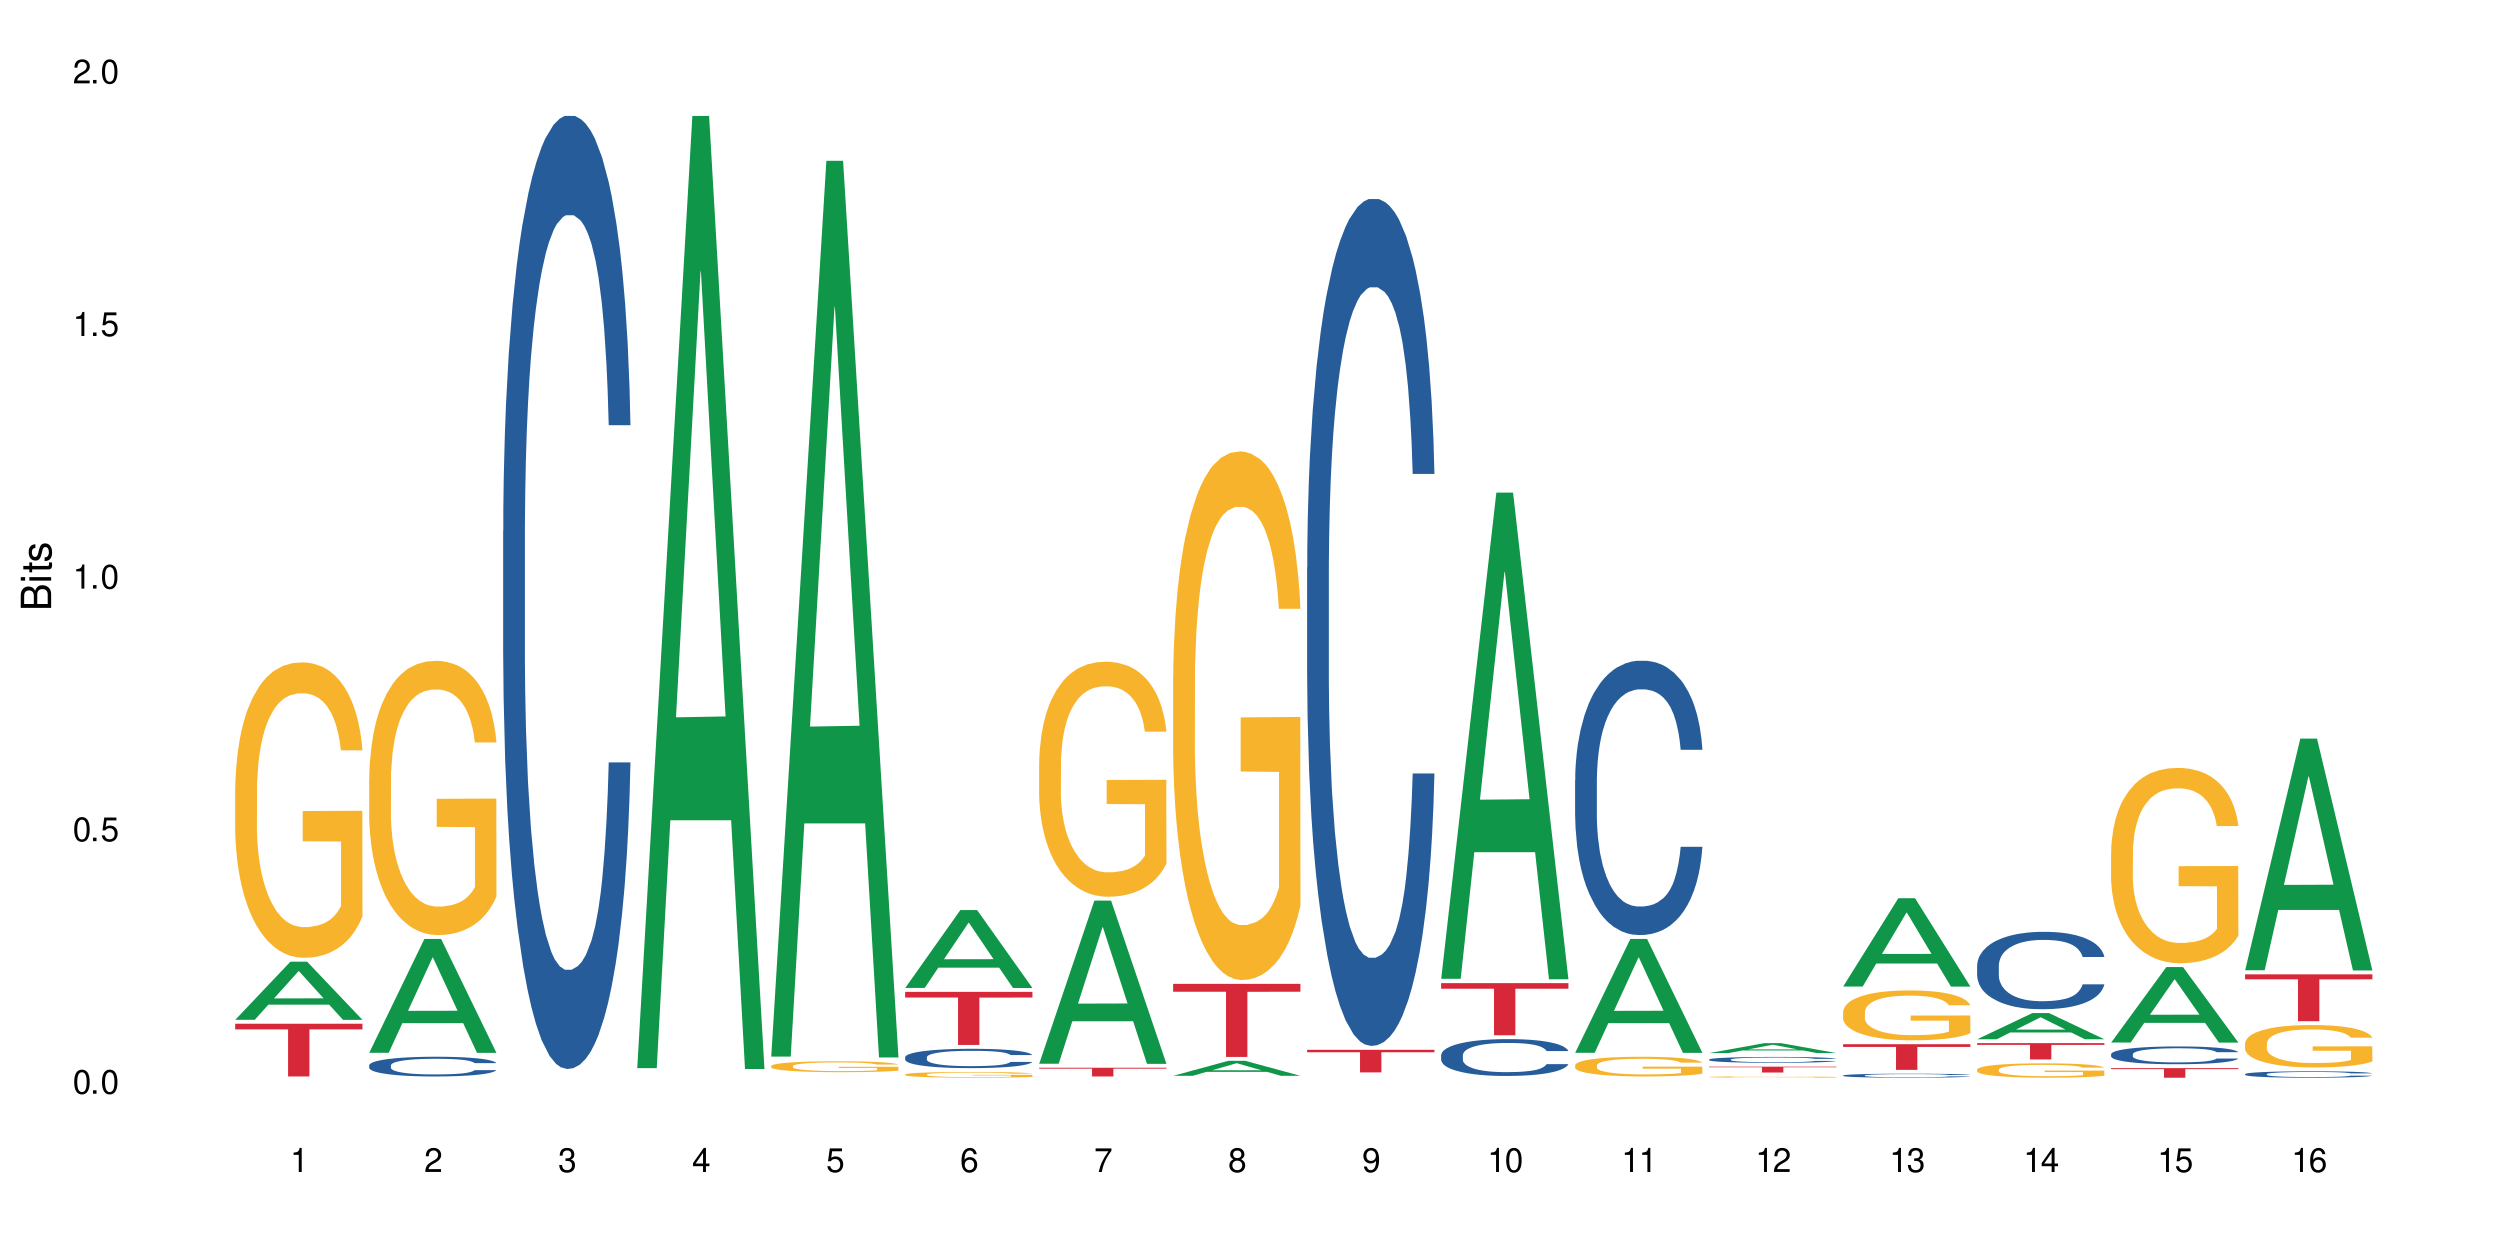 <?xml version="1.0" encoding="UTF-8"?>
<svg xmlns="http://www.w3.org/2000/svg" xmlns:xlink="http://www.w3.org/1999/xlink" width="720" height="360" viewBox="0 0 720 360">
<defs>
<g>
<g id="glyph-0-0">
</g>
<g id="glyph-0-1">
<path d="M 2.641 -6.938 C 2 -6.938 1.422 -6.656 1.078 -6.172 C 0.641 -5.562 0.406 -4.641 0.406 -3.359 C 0.406 -1.016 1.188 0.219 2.641 0.219 C 4.078 0.219 4.859 -1.016 4.859 -3.297 C 4.859 -4.641 4.656 -5.547 4.203 -6.172 C 3.844 -6.656 3.281 -6.938 2.641 -6.938 Z M 2.641 -6.188 C 3.547 -6.188 4 -5.25 4 -3.375 C 4 -1.406 3.562 -0.484 2.625 -0.484 C 1.734 -0.484 1.281 -1.438 1.281 -3.344 C 1.281 -5.25 1.734 -6.188 2.641 -6.188 Z M 2.641 -6.188 "/>
</g>
<g id="glyph-0-2">
<path d="M 1.828 -1 L 0.828 -1 L 0.828 0 L 1.828 0 Z M 1.828 -1 "/>
</g>
<g id="glyph-0-3">
<path d="M 4.562 -6.797 L 1.062 -6.797 L 0.547 -3.094 L 1.328 -3.094 C 1.719 -3.562 2.047 -3.734 2.578 -3.734 C 3.484 -3.734 4.062 -3.109 4.062 -2.094 C 4.062 -1.125 3.484 -0.531 2.578 -0.531 C 1.828 -0.531 1.375 -0.906 1.188 -1.672 L 0.328 -1.672 C 0.453 -1.109 0.547 -0.844 0.75 -0.594 C 1.125 -0.078 1.828 0.219 2.594 0.219 C 3.969 0.219 4.922 -0.781 4.922 -2.219 C 4.922 -3.562 4.031 -4.484 2.719 -4.484 C 2.25 -4.484 1.859 -4.359 1.469 -4.062 L 1.734 -5.969 L 4.562 -5.969 Z M 4.562 -6.797 "/>
</g>
<g id="glyph-0-4">
<path d="M 2.484 -4.938 L 2.484 0 L 3.328 0 L 3.328 -6.938 L 2.766 -6.938 C 2.469 -5.875 2.281 -5.734 0.984 -5.562 L 0.984 -4.938 Z M 2.484 -4.938 "/>
</g>
<g id="glyph-0-5">
<path d="M 4.859 -0.828 L 1.281 -0.828 C 1.359 -1.406 1.672 -1.781 2.5 -2.281 L 3.469 -2.828 C 4.406 -3.344 4.906 -4.062 4.906 -4.906 C 4.906 -5.484 4.672 -6.031 4.266 -6.406 C 3.859 -6.766 3.375 -6.938 2.719 -6.938 C 1.859 -6.938 1.219 -6.625 0.844 -6.031 C 0.609 -5.672 0.5 -5.234 0.484 -4.531 L 1.328 -4.531 C 1.359 -5.016 1.406 -5.281 1.531 -5.516 C 1.75 -5.938 2.188 -6.203 2.703 -6.203 C 3.469 -6.203 4.031 -5.641 4.031 -4.891 C 4.031 -4.344 3.719 -3.859 3.125 -3.516 L 2.234 -3 C 0.812 -2.172 0.406 -1.531 0.328 -0.016 L 4.859 -0.016 Z M 4.859 -0.828 "/>
</g>
<g id="glyph-0-6">
<path d="M 2.125 -3.188 L 2.578 -3.188 C 3.5 -3.188 3.984 -2.766 3.984 -1.922 C 3.984 -1.062 3.469 -0.531 2.594 -0.531 C 1.656 -0.531 1.203 -1 1.156 -2.016 L 0.312 -2.016 C 0.344 -1.453 0.438 -1.094 0.609 -0.781 C 0.953 -0.109 1.625 0.219 2.547 0.219 C 3.953 0.219 4.859 -0.625 4.859 -1.938 C 4.859 -2.828 4.516 -3.297 3.703 -3.594 C 4.344 -3.844 4.656 -4.328 4.656 -5.031 C 4.656 -6.219 3.875 -6.938 2.578 -6.938 C 1.203 -6.938 0.484 -6.172 0.453 -4.703 L 1.297 -4.703 C 1.312 -5.125 1.344 -5.359 1.453 -5.578 C 1.641 -5.969 2.062 -6.203 2.594 -6.203 C 3.344 -6.203 3.797 -5.75 3.797 -5 C 3.797 -4.516 3.609 -4.219 3.25 -4.047 C 3.016 -3.953 2.703 -3.922 2.125 -3.906 Z M 2.125 -3.188 "/>
</g>
<g id="glyph-0-7">
<path d="M 3.141 -1.672 L 3.141 0 L 3.984 0 L 3.984 -1.672 L 4.984 -1.672 L 4.984 -2.438 L 3.984 -2.438 L 3.984 -6.938 L 3.359 -6.938 L 0.266 -2.578 L 0.266 -1.672 Z M 3.141 -2.438 L 1 -2.438 L 3.141 -5.5 Z M 3.141 -2.438 "/>
</g>
<g id="glyph-0-8">
<path d="M 4.781 -5.125 C 4.609 -6.266 3.891 -6.938 2.844 -6.938 C 2.094 -6.938 1.422 -6.578 1.031 -5.953 C 0.594 -5.266 0.406 -4.422 0.406 -3.172 C 0.406 -2 0.578 -1.25 0.984 -0.641 C 1.359 -0.078 1.953 0.219 2.703 0.219 C 3.984 0.219 4.922 -0.75 4.922 -2.094 C 4.922 -3.375 4.062 -4.281 2.844 -4.281 C 2.172 -4.281 1.641 -4.031 1.281 -3.516 C 1.281 -5.234 1.828 -6.188 2.797 -6.188 C 3.391 -6.188 3.797 -5.797 3.938 -5.125 Z M 2.734 -3.531 C 3.547 -3.531 4.062 -2.953 4.062 -2.031 C 4.062 -1.156 3.484 -0.531 2.703 -0.531 C 1.922 -0.531 1.328 -1.188 1.328 -2.078 C 1.328 -2.938 1.906 -3.531 2.734 -3.531 Z M 2.734 -3.531 "/>
</g>
<g id="glyph-0-9">
<path d="M 4.984 -6.797 L 0.438 -6.797 L 0.438 -5.969 L 4.109 -5.969 C 2.5 -3.656 1.828 -2.234 1.328 0 L 2.219 0 C 2.594 -2.172 3.453 -4.047 4.984 -6.094 Z M 4.984 -6.797 "/>
</g>
<g id="glyph-0-10">
<path d="M 3.75 -3.656 C 4.469 -4.094 4.688 -4.438 4.688 -5.078 C 4.688 -6.172 3.844 -6.938 2.641 -6.938 C 1.438 -6.938 0.594 -6.172 0.594 -5.094 C 0.594 -4.438 0.812 -4.094 1.516 -3.656 C 0.734 -3.266 0.359 -2.703 0.359 -1.922 C 0.359 -0.656 1.281 0.219 2.641 0.219 C 3.984 0.219 4.922 -0.656 4.922 -1.922 C 4.922 -2.703 4.531 -3.266 3.75 -3.656 Z M 2.641 -6.188 C 3.359 -6.188 3.812 -5.75 3.812 -5.062 C 3.812 -4.406 3.344 -3.984 2.641 -3.984 C 1.922 -3.984 1.453 -4.406 1.453 -5.078 C 1.453 -5.75 1.922 -6.188 2.641 -6.188 Z M 2.641 -3.266 C 3.484 -3.266 4.062 -2.719 4.062 -1.906 C 4.062 -1.078 3.484 -0.531 2.625 -0.531 C 1.797 -0.531 1.219 -1.094 1.219 -1.906 C 1.219 -2.719 1.781 -3.266 2.641 -3.266 Z M 2.641 -3.266 "/>
</g>
<g id="glyph-0-11">
<path d="M 0.516 -1.578 C 0.672 -0.453 1.406 0.219 2.438 0.219 C 3.188 0.219 3.859 -0.141 4.266 -0.766 C 4.688 -1.453 4.891 -2.297 4.891 -3.547 C 4.891 -4.719 4.703 -5.453 4.312 -6.078 C 3.938 -6.641 3.344 -6.938 2.594 -6.938 C 1.297 -6.938 0.359 -5.969 0.359 -4.625 C 0.359 -3.344 1.234 -2.453 2.453 -2.453 C 3.094 -2.453 3.578 -2.672 4.016 -3.203 C 4 -1.484 3.469 -0.531 2.5 -0.531 C 1.906 -0.531 1.484 -0.906 1.359 -1.578 Z M 2.578 -6.203 C 3.375 -6.203 3.969 -5.531 3.969 -4.641 C 3.969 -3.797 3.391 -3.188 2.547 -3.188 C 1.734 -3.188 1.234 -3.766 1.234 -4.688 C 1.234 -5.562 1.797 -6.203 2.578 -6.203 Z M 2.578 -6.203 "/>
</g>
<g id="glyph-1-0">
</g>
<g id="glyph-1-1">
<path d="M 0 -0.953 L 0 -4.891 C 0 -5.719 -0.234 -6.344 -0.734 -6.797 C -1.188 -7.234 -1.812 -7.469 -2.5 -7.469 C -3.547 -7.469 -4.188 -7 -4.625 -5.875 C -4.984 -6.688 -5.625 -7.094 -6.531 -7.094 C -7.172 -7.094 -7.734 -6.859 -8.141 -6.391 C -8.562 -5.922 -8.75 -5.344 -8.75 -4.5 L -8.75 -0.953 Z M -4.984 -2.062 L -7.766 -2.062 L -7.766 -4.219 C -7.766 -4.844 -7.688 -5.203 -7.453 -5.5 C -7.219 -5.812 -6.859 -5.969 -6.375 -5.969 C -5.891 -5.969 -5.531 -5.812 -5.297 -5.5 C -5.062 -5.203 -4.984 -4.844 -4.984 -4.219 Z M -0.984 -2.062 L -4 -2.062 L -4 -4.781 C -4 -5.766 -3.438 -6.359 -2.484 -6.359 C -1.547 -6.359 -0.984 -5.766 -0.984 -4.781 Z M -0.984 -2.062 "/>
</g>
<g id="glyph-1-2">
<path d="M -6.281 -1.797 L -6.281 -0.797 L 0 -0.797 L 0 -1.797 Z M -8.75 -1.797 L -8.75 -0.797 L -7.484 -0.797 L -7.484 -1.797 Z M -8.75 -1.797 "/>
</g>
<g id="glyph-1-3">
<path d="M -6.281 -3.047 L -6.281 -2.016 L -8.016 -2.016 L -8.016 -1.016 L -6.281 -1.016 L -6.281 -0.172 L -5.469 -0.172 L -5.469 -1.016 L -0.719 -1.016 C -0.078 -1.016 0.281 -1.453 0.281 -2.234 C 0.281 -2.5 0.25 -2.719 0.188 -3.047 L -0.641 -3.047 C -0.609 -2.906 -0.594 -2.766 -0.594 -2.562 C -0.594 -2.141 -0.719 -2.016 -1.156 -2.016 L -5.469 -2.016 L -5.469 -3.047 Z M -6.281 -3.047 "/>
</g>
<g id="glyph-1-4">
<path d="M -4.531 -5.25 C -5.766 -5.25 -6.469 -4.422 -6.469 -2.969 C -6.469 -1.516 -5.719 -0.562 -4.547 -0.562 C -3.562 -0.562 -3.094 -1.062 -2.734 -2.562 L -2.516 -3.484 C -2.344 -4.188 -2.094 -4.469 -1.641 -4.469 C -1.047 -4.469 -0.641 -3.875 -0.641 -3 C -0.641 -2.453 -0.797 -2 -1.062 -1.75 C -1.25 -1.594 -1.422 -1.531 -1.875 -1.469 L -1.875 -0.406 C -0.422 -0.453 0.281 -1.266 0.281 -2.922 C 0.281 -4.5 -0.5 -5.516 -1.719 -5.516 C -2.656 -5.516 -3.172 -4.984 -3.469 -3.734 L -3.703 -2.766 C -3.891 -1.953 -4.156 -1.609 -4.594 -1.609 C -5.188 -1.609 -5.547 -2.125 -5.547 -2.938 C -5.547 -3.75 -5.203 -4.172 -4.531 -4.203 Z M -4.531 -5.25 "/>
</g>
</g>
</defs>
<rect x="-72" y="-36" width="864" height="432" fill="rgb(100%, 100%, 100%)" fill-opacity="1"/>
<path fill-rule="nonzero" fill="rgb(6.275%, 58.824%, 28.235%)" fill-opacity="1" d="M 67.73 293.707 L 67.77 293.691 L 83.633 276.965 L 88.449 276.965 L 104.391 293.723 L 98.789 293.723 L 94.797 289.348 L 77.289 289.348 L 73.371 293.707 L 67.73 293.707 L 78.973 287.539 L 93.191 287.523 L 86.102 279.703 L 86.023 279.688 L 85.945 279.734 L 78.934 287.523 L 78.973 287.539 Z M 67.73 293.707 "/>
<path fill-rule="nonzero" fill="rgb(96.863%, 70.196%, 16.863%)" fill-opacity="1" d="M 67.73 227.203 L 67.777 227.129 L 67.777 225.574 L 67.953 222.074 L 68.402 217.258 L 68.984 213.293 L 69.609 210.188 L 70.012 208.555 L 70.684 206.223 L 71.262 204.512 L 72.738 201.016 L 74.617 197.75 L 75.645 196.352 L 76.809 195.031 L 78.461 193.555 L 79.223 193.012 L 81.547 191.77 L 84.184 190.992 L 87.09 190.758 L 88.43 190.836 L 90.266 191.145 L 92.77 192 L 94.199 192.777 L 95.316 193.555 L 96.477 194.566 L 97.91 196.121 L 99.25 197.984 L 100.324 199.852 L 101.395 202.18 L 102.289 204.668 L 103.051 207.387 L 103.723 210.652 L 104.125 213.371 L 104.391 216.094 L 98.176 216.094 L 97.82 213.371 L 97.418 211.273 L 96.746 208.711 L 96.074 206.844 L 95.406 205.367 L 94.152 203.348 L 93.082 202.105 L 91.738 201.016 L 90.441 200.316 L 88.969 199.852 L 88.074 199.695 L 85.703 199.695 L 83.559 200.238 L 82.305 200.859 L 81.41 201.48 L 80.16 202.648 L 79.398 203.582 L 78.953 204.203 L 77.613 206.609 L 76.719 208.785 L 76.227 210.262 L 75.602 212.594 L 75.152 214.691 L 74.66 217.801 L 74.391 220.133 L 74.035 225.418 L 73.988 239.406 L 74.125 242.359 L 74.391 245.543 L 74.75 248.344 L 75.285 251.297 L 75.824 253.551 L 76.762 256.578 L 77.566 258.602 L 78.191 259.922 L 79.398 262.02 L 79.891 262.719 L 81.055 264.117 L 82.262 265.207 L 83.738 266.137 L 84.855 266.605 L 86.641 266.992 L 88.922 266.992 L 91.605 266.527 L 93.305 265.906 L 94.465 265.285 L 95.227 264.738 L 96.164 263.887 L 96.836 263.109 L 97.461 262.254 L 98.223 260.934 L 98.223 242.359 L 87.18 242.281 L 87.18 233.578 L 104.348 233.5 L 104.391 263.887 L 103.453 265.984 L 102.289 268.004 L 101.172 269.559 L 100.012 270.879 L 98.355 272.355 L 97.016 273.289 L 94.957 274.375 L 93.082 275.074 L 91.113 275.543 L 89.371 275.773 L 87.312 275.852 L 85.48 275.695 L 83.512 275.23 L 81.949 274.609 L 80.516 273.832 L 79.086 272.82 L 77.297 271.191 L 76.137 269.867 L 74.93 268.238 L 73.723 266.293 L 72.648 264.195 L 71.934 262.562 L 71.219 260.699 L 70.457 258.367 L 69.742 255.727 L 69.207 253.316 L 68.715 250.598 L 68.355 248.031 L 68 244.535 L 67.82 241.738 L 67.73 239.328 Z M 67.73 227.203 "/>
<path fill-rule="nonzero" fill="rgb(83.922%, 15.686%, 22.353%)" fill-opacity="1" d="M 67.73 294.836 L 104.391 294.836 L 104.391 296.461 L 89.113 296.473 L 89.113 310.023 L 82.965 310.023 L 82.965 296.488 L 82.875 296.461 L 67.73 296.461 Z M 67.73 294.836 "/>
<path fill-rule="nonzero" fill="rgb(6.275%, 58.824%, 28.235%)" fill-opacity="1" d="M 106.32 303.203 L 106.359 303.172 L 122.223 270.414 L 127.039 270.414 L 142.98 303.234 L 137.383 303.234 L 133.387 294.668 L 115.879 294.668 L 111.961 303.203 L 106.32 303.203 L 117.562 291.125 L 131.781 291.094 L 124.691 275.777 L 124.613 275.746 L 124.535 275.84 L 117.523 291.094 L 117.562 291.125 Z M 106.32 303.203 "/>
<path fill-rule="nonzero" fill="rgb(14.51%, 36.078%, 60%)" fill-opacity="1" d="M 106.32 306.816 L 106.367 306.809 L 106.367 306.684 L 106.5 306.488 L 106.812 306.238 L 107.125 306.066 L 107.93 305.762 L 109.047 305.465 L 110.211 305.238 L 111.059 305.105 L 111.82 305 L 113.562 304.809 L 114.684 304.711 L 115.891 304.621 L 117.363 304.531 L 118.438 304.48 L 120.852 304.398 L 122.641 304.363 L 124.027 304.348 L 127.02 304.348 L 128.809 304.367 L 130.105 304.395 L 131.535 304.434 L 132.742 304.48 L 134.844 304.594 L 136.723 304.742 L 137.574 304.824 L 138.914 304.984 L 139.941 305.141 L 140.656 305.273 L 141.461 305.465 L 142.176 305.699 L 142.715 305.965 L 142.98 306.188 L 136.723 306.188 L 136.41 305.98 L 136.051 305.82 L 135.383 305.605 L 134.711 305.457 L 133.773 305.305 L 132.922 305.207 L 131.762 305.109 L 130.73 305.047 L 129.66 305 L 128.629 304.969 L 126.664 304.938 L 124.383 304.938 L 123.535 304.949 L 121.789 304.988 L 120.852 305.027 L 119.512 305.098 L 118.57 305.164 L 117.453 305.27 L 116.695 305.359 L 115.754 305.492 L 115.086 305.613 L 114.324 305.781 L 113.879 305.914 L 113.473 306.059 L 113.117 306.23 L 112.848 306.41 L 112.668 306.602 L 112.582 306.789 L 112.582 307.594 L 112.668 307.781 L 112.895 307.996 L 113.473 308.312 L 114.324 308.59 L 115.309 308.809 L 116.246 308.961 L 116.781 309.035 L 117.5 309.117 L 118.617 309.223 L 120.227 309.324 L 121.164 309.367 L 122.594 309.41 L 124.07 309.43 L 126.039 309.43 L 127.781 309.41 L 128.945 309.383 L 130.152 309.34 L 131.805 309.254 L 132.832 309.168 L 133.727 309.07 L 134.398 308.973 L 134.844 308.891 L 135.516 308.73 L 136.051 308.551 L 136.453 308.371 L 136.723 308.195 L 142.98 308.195 L 142.715 308.402 L 142.312 308.605 L 141.91 308.754 L 141.281 308.938 L 140.566 309.098 L 139.539 309.277 L 138.691 309.398 L 137.574 309.527 L 136.543 309.625 L 135.426 309.715 L 133.773 309.816 L 132.699 309.871 L 131.535 309.918 L 130.152 309.957 L 128.406 309.996 L 126.531 310.016 L 124.785 310.02 L 122.906 310.012 L 121.523 309.988 L 119.688 309.941 L 117.41 309.848 L 115.754 309.75 L 114.457 309.652 L 113.34 309.547 L 112.09 309.41 L 110.48 309.18 L 109.496 309.004 L 108.824 308.859 L 108.066 308.656 L 107.527 308.477 L 106.902 308.184 L 106.457 307.816 L 106.32 307.531 Z M 106.32 306.816 "/>
<path fill-rule="nonzero" fill="rgb(96.863%, 70.196%, 16.863%)" fill-opacity="1" d="M 106.32 224.145 L 106.367 224.074 L 106.367 222.629 L 106.543 219.383 L 106.992 214.91 L 107.574 211.23 L 108.199 208.348 L 108.602 206.832 L 109.273 204.668 L 109.852 203.082 L 111.328 199.836 L 113.207 196.805 L 114.234 195.508 L 115.398 194.281 L 117.051 192.91 L 117.812 192.406 L 120.137 191.25 L 122.773 190.527 L 125.68 190.312 L 127.02 190.383 L 128.855 190.672 L 131.359 191.465 L 132.789 192.188 L 133.906 192.91 L 135.07 193.848 L 136.5 195.289 L 137.84 197.02 L 138.914 198.754 L 139.988 200.918 L 140.879 203.227 L 141.641 205.75 L 142.312 208.781 L 142.715 211.305 L 142.98 213.828 L 136.77 213.828 L 136.41 211.305 L 136.008 209.355 L 135.336 206.977 L 134.668 205.246 L 133.996 203.875 L 132.742 202 L 131.672 200.844 L 130.328 199.836 L 129.031 199.184 L 127.559 198.754 L 126.664 198.609 L 124.293 198.609 L 122.148 199.113 L 120.895 199.691 L 120.004 200.266 L 118.75 201.348 L 117.988 202.215 L 117.543 202.793 L 116.203 205.027 L 115.309 207.047 L 114.816 208.418 L 114.191 210.582 L 113.742 212.531 L 113.25 215.418 L 112.984 217.582 L 112.625 222.484 L 112.582 235.469 L 112.715 238.211 L 112.984 241.168 L 113.34 243.766 L 113.879 246.508 L 114.414 248.598 L 115.352 251.414 L 116.156 253.289 L 116.781 254.516 L 117.988 256.461 L 118.48 257.113 L 119.645 258.41 L 120.852 259.418 L 122.328 260.285 L 123.445 260.719 L 125.234 261.078 L 127.512 261.078 L 130.195 260.645 L 131.895 260.07 L 133.059 259.492 L 133.816 258.988 L 134.754 258.195 L 135.426 257.473 L 136.051 256.68 L 136.812 255.453 L 136.812 238.211 L 125.77 238.141 L 125.77 230.059 L 142.938 229.988 L 142.98 258.195 L 142.043 260.141 L 140.879 262.016 L 139.762 263.461 L 138.602 264.688 L 136.945 266.055 L 135.605 266.922 L 133.547 267.934 L 131.672 268.582 L 129.703 269.016 L 127.961 269.23 L 125.902 269.301 L 124.07 269.16 L 122.102 268.727 L 120.539 268.148 L 119.109 267.426 L 117.676 266.488 L 115.891 264.973 L 114.727 263.746 L 113.52 262.234 L 112.312 260.43 L 111.238 258.48 L 110.523 256.969 L 109.809 255.234 L 109.047 253.07 L 108.332 250.617 L 107.797 248.383 L 107.305 245.859 L 106.945 243.477 L 106.59 240.23 L 106.41 237.633 L 106.32 235.398 Z M 106.32 224.145 "/>
<path fill-rule="nonzero" fill="rgb(14.51%, 36.078%, 60%)" fill-opacity="1" d="M 144.91 152.82 L 144.957 152.57 L 144.957 146.547 L 145.09 137.016 L 145.402 124.969 L 145.715 116.691 L 146.52 101.887 L 147.641 87.586 L 148.801 76.547 L 149.652 70.023 L 150.41 65.004 L 152.156 55.723 L 153.273 50.953 L 154.48 46.688 L 155.953 42.422 L 157.027 39.914 L 159.441 35.898 L 161.23 34.145 L 162.617 33.391 L 165.613 33.391 L 167.398 34.395 L 168.695 35.648 L 170.129 37.656 L 171.336 39.914 L 173.434 45.434 L 175.312 52.461 L 176.164 56.473 L 177.504 64.254 L 178.531 71.777 L 179.246 78.301 L 180.051 87.586 L 180.77 98.875 L 181.305 111.672 L 181.574 122.461 L 175.312 122.461 L 175 112.426 L 174.645 104.648 L 173.973 94.359 L 173.301 87.086 L 172.363 79.809 L 171.512 75.039 L 170.352 70.273 L 169.324 67.262 L 168.25 65.004 L 167.223 63.5 L 165.254 61.992 L 162.973 61.992 L 162.125 62.496 L 160.379 64.504 L 159.441 66.258 L 158.102 69.773 L 157.16 73.035 L 156.043 78.051 L 155.285 82.316 L 154.344 88.84 L 153.676 94.609 L 152.914 102.891 L 152.469 109.164 L 152.066 116.188 L 151.707 124.469 L 151.438 133.25 L 151.262 142.535 L 151.172 151.566 L 151.172 190.457 L 151.262 199.488 L 151.484 210.027 L 152.066 225.332 L 152.914 238.629 L 153.898 249.168 L 154.836 256.695 L 155.375 260.207 L 156.09 264.223 L 157.207 269.238 L 158.816 274.258 L 159.754 276.266 L 161.184 278.273 L 162.66 279.277 L 164.629 279.277 L 166.371 278.273 L 167.535 277.016 L 168.742 275.012 L 170.395 270.746 L 171.422 266.73 L 172.316 261.965 L 172.988 257.195 L 173.434 253.184 L 174.105 245.402 L 174.645 236.871 L 175.047 228.09 L 175.312 219.562 L 181.574 219.562 L 181.305 229.598 L 180.902 239.383 L 180.5 246.66 L 179.875 255.441 L 179.156 263.219 L 178.129 272 L 177.281 277.77 L 176.164 284.043 L 175.133 288.809 L 174.016 293.074 L 172.363 298.094 L 171.289 300.602 L 170.129 302.859 L 168.742 304.867 L 166.996 306.625 L 165.121 307.629 L 163.375 307.879 L 161.5 307.375 L 160.113 306.371 L 158.281 304.113 L 156 299.598 L 154.344 294.832 L 153.047 290.062 L 151.93 285.047 L 150.68 278.273 L 149.07 267.23 L 148.086 258.703 L 147.414 251.676 L 146.656 241.891 L 146.117 233.109 L 145.492 219.059 L 145.047 201.246 L 144.91 187.445 Z M 144.91 152.82 "/>
<path fill-rule="nonzero" fill="rgb(6.275%, 58.824%, 28.235%)" fill-opacity="1" d="M 183.5 307.621 L 183.543 307.363 L 199.402 33.391 L 204.223 33.391 L 220.164 307.879 L 214.562 307.879 L 210.566 236.227 L 193.059 236.227 L 189.141 307.621 L 183.5 307.621 L 194.742 206.59 L 208.961 206.332 L 201.871 78.238 L 201.793 77.98 L 201.715 78.754 L 194.703 206.332 L 194.742 206.59 Z M 183.5 307.621 "/>
<path fill-rule="nonzero" fill="rgb(6.275%, 58.824%, 28.235%)" fill-opacity="1" d="M 222.094 304.301 L 222.133 304.059 L 237.996 46.316 L 242.812 46.316 L 258.754 304.543 L 253.152 304.543 L 249.156 237.137 L 231.648 237.137 L 227.73 304.301 L 222.094 304.301 L 233.332 209.254 L 247.551 209.012 L 240.461 88.504 L 240.383 88.262 L 240.305 88.992 L 233.293 209.012 L 233.332 209.254 Z M 222.094 304.301 "/>
<path fill-rule="nonzero" fill="rgb(96.863%, 70.196%, 16.863%)" fill-opacity="1" d="M 222.094 307 L 222.137 306.996 L 222.137 306.938 L 222.316 306.809 L 222.762 306.633 L 223.344 306.488 L 223.969 306.371 L 224.371 306.312 L 225.043 306.227 L 225.625 306.164 L 227.098 306.035 L 228.977 305.914 L 230.004 305.863 L 231.168 305.812 L 232.82 305.758 L 233.582 305.738 L 235.906 305.695 L 238.543 305.664 L 241.449 305.656 L 242.793 305.66 L 244.625 305.672 L 247.129 305.703 L 248.559 305.73 L 249.676 305.758 L 250.84 305.797 L 252.27 305.855 L 253.613 305.922 L 254.684 305.992 L 255.758 306.078 L 256.652 306.168 L 257.41 306.27 L 258.082 306.391 L 258.484 306.488 L 258.754 306.59 L 252.539 306.59 L 252.18 306.488 L 251.777 306.414 L 251.109 306.316 L 250.438 306.25 L 249.766 306.195 L 248.516 306.121 L 247.441 306.074 L 246.102 306.035 L 244.805 306.008 L 243.328 305.992 L 242.434 305.984 L 240.066 305.984 L 237.918 306.004 L 236.668 306.027 L 235.773 306.051 L 234.52 306.094 L 233.762 306.129 L 233.312 306.152 L 231.973 306.242 L 231.078 306.32 L 230.586 306.375 L 229.961 306.461 L 229.516 306.539 L 229.023 306.652 L 228.754 306.738 L 228.395 306.934 L 228.352 307.449 L 228.484 307.559 L 228.754 307.676 L 229.113 307.777 L 229.648 307.887 L 230.184 307.969 L 231.125 308.082 L 231.93 308.156 L 232.555 308.203 L 233.762 308.281 L 234.254 308.309 L 235.414 308.359 L 236.621 308.398 L 238.098 308.434 L 239.215 308.449 L 241.004 308.465 L 243.285 308.465 L 245.965 308.449 L 247.664 308.426 L 248.828 308.402 L 249.586 308.383 L 250.527 308.352 L 251.199 308.32 L 251.824 308.289 L 252.582 308.242 L 252.582 307.559 L 241.539 307.555 L 241.539 307.234 L 258.707 307.23 L 258.754 308.352 L 257.812 308.426 L 256.652 308.504 L 255.535 308.559 L 254.371 308.609 L 252.719 308.664 L 251.375 308.695 L 249.32 308.738 L 247.441 308.762 L 245.477 308.781 L 243.73 308.789 L 241.676 308.793 L 239.84 308.785 L 237.875 308.77 L 236.309 308.746 L 234.879 308.715 L 233.449 308.68 L 231.66 308.621 L 230.496 308.57 L 229.289 308.512 L 228.082 308.438 L 227.012 308.363 L 226.293 308.301 L 225.578 308.234 L 224.82 308.148 L 224.105 308.051 L 223.566 307.961 L 223.074 307.859 L 222.719 307.766 L 222.359 307.637 L 222.184 307.535 L 222.094 307.445 Z M 222.094 307 "/>
<path fill-rule="nonzero" fill="rgb(6.275%, 58.824%, 28.235%)" fill-opacity="1" d="M 260.684 284.523 L 260.723 284.504 L 276.586 262.094 L 281.402 262.094 L 297.344 284.547 L 291.742 284.547 L 287.746 278.684 L 270.238 278.684 L 266.324 284.523 L 260.684 284.523 L 271.922 276.262 L 286.141 276.238 L 279.051 265.762 L 278.973 265.738 L 278.895 265.801 L 271.883 276.238 L 271.922 276.262 Z M 260.684 284.523 "/>
<path fill-rule="nonzero" fill="rgb(14.51%, 36.078%, 60%)" fill-opacity="1" d="M 260.684 304.477 L 260.727 304.473 L 260.727 304.352 L 260.863 304.156 L 261.176 303.914 L 261.488 303.746 L 262.293 303.445 L 263.41 303.156 L 264.57 302.934 L 265.422 302.801 L 266.184 302.699 L 267.926 302.512 L 269.043 302.414 L 270.25 302.328 L 271.727 302.242 L 272.797 302.191 L 275.211 302.109 L 277 302.074 L 278.387 302.059 L 281.383 302.059 L 283.172 302.082 L 284.469 302.105 L 285.898 302.145 L 287.105 302.191 L 289.207 302.305 L 291.086 302.445 L 291.934 302.527 L 293.273 302.684 L 294.305 302.836 L 295.02 302.969 L 295.824 303.156 L 296.539 303.387 L 297.074 303.645 L 297.344 303.863 L 291.086 303.863 L 290.77 303.66 L 290.414 303.504 L 289.742 303.293 L 289.074 303.148 L 288.133 303 L 287.285 302.902 L 286.121 302.809 L 285.094 302.746 L 284.02 302.699 L 282.992 302.668 L 281.023 302.641 L 278.746 302.641 L 277.895 302.648 L 276.152 302.691 L 275.211 302.727 L 273.871 302.797 L 272.934 302.863 L 271.816 302.965 L 271.055 303.051 L 270.117 303.184 L 269.445 303.301 L 268.684 303.469 L 268.238 303.594 L 267.836 303.738 L 267.477 303.902 L 267.211 304.082 L 267.031 304.27 L 266.941 304.453 L 266.941 305.238 L 267.031 305.422 L 267.254 305.637 L 267.836 305.945 L 268.684 306.215 L 269.668 306.43 L 270.609 306.582 L 271.145 306.652 L 271.859 306.734 L 272.977 306.836 L 274.586 306.938 L 275.527 306.977 L 276.957 307.02 L 278.434 307.039 L 280.398 307.039 L 282.141 307.02 L 283.305 306.992 L 284.512 306.953 L 286.168 306.867 L 287.195 306.785 L 288.09 306.688 L 288.758 306.59 L 289.207 306.512 L 289.879 306.352 L 290.414 306.18 L 290.816 306 L 291.086 305.828 L 297.344 305.828 L 297.074 306.031 L 296.672 306.23 L 296.27 306.379 L 295.645 306.555 L 294.93 306.715 L 293.902 306.891 L 293.051 307.008 L 291.934 307.133 L 290.906 307.23 L 289.789 307.316 L 288.133 307.418 L 287.059 307.469 L 285.898 307.516 L 284.512 307.555 L 282.77 307.594 L 280.891 307.613 L 279.148 307.617 L 277.27 307.605 L 275.883 307.586 L 274.051 307.543 L 271.77 307.449 L 270.117 307.352 L 268.82 307.258 L 267.703 307.156 L 266.449 307.02 L 264.84 306.793 L 263.855 306.621 L 263.188 306.48 L 262.426 306.281 L 261.891 306.105 L 261.266 305.82 L 260.816 305.457 L 260.684 305.18 Z M 260.684 304.477 "/>
<path fill-rule="nonzero" fill="rgb(96.863%, 70.196%, 16.863%)" fill-opacity="1" d="M 260.684 309.438 L 260.727 309.438 L 260.727 309.406 L 260.906 309.34 L 261.352 309.246 L 261.934 309.168 L 262.559 309.105 L 262.961 309.074 L 263.633 309.031 L 264.215 308.996 L 265.691 308.93 L 267.566 308.867 L 268.598 308.84 L 269.758 308.812 L 271.414 308.785 L 272.172 308.773 L 274.496 308.75 L 277.137 308.734 L 280.043 308.73 L 281.383 308.73 L 283.215 308.738 L 285.719 308.754 L 287.148 308.77 L 288.27 308.785 L 289.43 308.805 L 290.859 308.832 L 292.203 308.871 L 293.273 308.906 L 294.348 308.953 L 295.242 309 L 296.004 309.055 L 296.672 309.117 L 297.074 309.168 L 297.344 309.223 L 291.129 309.223 L 290.77 309.168 L 290.367 309.129 L 289.699 309.078 L 289.027 309.043 L 288.355 309.016 L 287.105 308.973 L 286.031 308.949 L 284.691 308.93 L 283.395 308.914 L 281.918 308.906 L 281.023 308.902 L 278.656 308.902 L 276.508 308.914 L 275.258 308.926 L 274.363 308.938 L 273.113 308.961 L 272.352 308.98 L 271.906 308.992 L 270.562 309.039 L 269.668 309.082 L 269.176 309.109 L 268.551 309.152 L 268.105 309.195 L 267.613 309.254 L 267.344 309.301 L 266.988 309.402 L 266.941 309.676 L 267.074 309.734 L 267.344 309.793 L 267.703 309.848 L 268.238 309.906 L 268.773 309.949 L 269.715 310.008 L 270.52 310.047 L 271.145 310.074 L 272.352 310.113 L 272.844 310.129 L 274.004 310.156 L 275.211 310.176 L 276.688 310.195 L 277.805 310.203 L 279.594 310.211 L 281.875 310.211 L 284.559 310.203 L 286.254 310.191 L 287.418 310.18 L 288.18 310.168 L 289.117 310.152 L 289.789 310.137 L 290.414 310.121 L 291.172 310.094 L 291.172 309.734 L 280.129 309.73 L 280.129 309.562 L 297.297 309.562 L 297.344 310.152 L 296.406 310.191 L 295.242 310.23 L 294.125 310.262 L 292.961 310.289 L 291.309 310.316 L 289.965 310.336 L 287.91 310.355 L 286.031 310.367 L 284.066 310.379 L 282.32 310.383 L 278.434 310.383 L 276.465 310.371 L 274.898 310.359 L 273.469 310.344 L 272.039 310.324 L 270.25 310.293 L 269.086 310.266 L 267.879 310.234 L 266.672 310.199 L 265.602 310.156 L 264.887 310.125 L 264.168 310.09 L 263.41 310.043 L 262.695 309.992 L 262.156 309.945 L 261.668 309.895 L 261.309 309.844 L 260.949 309.773 L 260.773 309.719 L 260.684 309.676 Z M 260.684 309.438 "/>
<path fill-rule="nonzero" fill="rgb(83.922%, 15.686%, 22.353%)" fill-opacity="1" d="M 260.684 285.656 L 297.344 285.656 L 297.344 287.293 L 282.062 287.309 L 282.062 300.949 L 275.918 300.949 L 275.918 287.324 L 275.828 287.293 L 260.684 287.293 Z M 260.684 285.656 "/>
<path fill-rule="nonzero" fill="rgb(6.275%, 58.824%, 28.235%)" fill-opacity="1" d="M 299.273 306.348 L 299.312 306.305 L 315.176 259.375 L 319.992 259.375 L 335.934 306.395 L 330.332 306.395 L 326.336 294.121 L 308.828 294.121 L 304.914 306.348 L 299.273 306.348 L 310.516 289.043 L 324.73 289 L 317.641 267.059 L 317.562 267.016 L 317.484 267.145 L 310.477 289 L 310.516 289.043 Z M 299.273 306.348 "/>
<path fill-rule="nonzero" fill="rgb(96.863%, 70.196%, 16.863%)" fill-opacity="1" d="M 299.273 219.562 L 299.316 219.5 L 299.316 218.266 L 299.496 215.484 L 299.945 211.648 L 300.523 208.496 L 301.152 206.023 L 301.555 204.727 L 302.223 202.871 L 302.805 201.512 L 304.281 198.73 L 306.156 196.133 L 307.188 195.02 L 308.348 193.969 L 310.004 192.793 L 310.762 192.363 L 313.086 191.371 L 315.727 190.754 L 318.633 190.57 L 319.973 190.629 L 321.805 190.879 L 324.309 191.559 L 325.738 192.176 L 326.859 192.793 L 328.02 193.598 L 329.449 194.836 L 330.793 196.316 L 331.867 197.801 L 332.938 199.656 L 333.832 201.633 L 334.594 203.797 L 335.262 206.395 L 335.664 208.559 L 335.934 210.723 L 329.719 210.723 L 329.363 208.559 L 328.961 206.891 L 328.289 204.848 L 327.617 203.367 L 326.949 202.191 L 325.695 200.582 L 324.621 199.594 L 323.281 198.73 L 321.984 198.172 L 320.508 197.801 L 319.613 197.68 L 317.246 197.68 L 315.102 198.109 L 313.848 198.605 L 312.953 199.102 L 311.703 200.027 L 310.941 200.77 L 310.496 201.266 L 309.152 203.18 L 308.258 204.91 L 307.766 206.086 L 307.141 207.941 L 306.695 209.609 L 306.203 212.082 L 305.934 213.938 L 305.578 218.141 L 305.531 229.27 L 305.668 231.617 L 305.934 234.152 L 306.293 236.379 L 306.828 238.727 L 307.363 240.52 L 308.305 242.934 L 309.109 244.539 L 309.734 245.59 L 310.941 247.258 L 311.434 247.816 L 312.598 248.93 L 313.805 249.793 L 315.277 250.535 L 316.395 250.906 L 318.184 251.215 L 320.465 251.215 L 323.148 250.844 L 324.848 250.352 L 326.008 249.855 L 326.77 249.422 L 327.707 248.742 L 328.379 248.125 L 329.004 247.445 L 329.766 246.395 L 329.766 231.617 L 318.723 231.559 L 318.723 224.633 L 335.891 224.57 L 335.934 248.742 L 334.996 250.414 L 333.832 252.02 L 332.715 253.258 L 331.551 254.309 L 329.898 255.48 L 328.559 256.223 L 326.5 257.09 L 324.621 257.645 L 322.656 258.016 L 320.91 258.203 L 318.855 258.266 L 317.023 258.141 L 315.055 257.77 L 313.488 257.273 L 312.059 256.656 L 310.629 255.852 L 308.84 254.555 L 307.68 253.504 L 306.473 252.207 L 305.266 250.66 L 304.191 248.992 L 303.477 247.691 L 302.762 246.207 L 302 244.355 L 301.285 242.254 L 300.75 240.336 L 300.258 238.172 L 299.898 236.133 L 299.543 233.348 L 299.363 231.125 L 299.273 229.207 Z M 299.273 219.562 "/>
<path fill-rule="nonzero" fill="rgb(83.922%, 15.686%, 22.353%)" fill-opacity="1" d="M 299.273 307.504 L 335.934 307.504 L 335.934 307.773 L 320.656 307.777 L 320.656 310.02 L 314.508 310.02 L 314.508 307.781 L 314.418 307.773 L 299.273 307.773 Z M 299.273 307.504 "/>
<path fill-rule="nonzero" fill="rgb(6.275%, 58.824%, 28.235%)" fill-opacity="1" d="M 337.863 309.836 L 337.902 309.832 L 353.766 305.508 L 358.582 305.508 L 374.523 309.84 L 368.922 309.84 L 364.93 308.707 L 347.422 308.707 L 343.504 309.836 L 337.863 309.836 L 349.105 308.242 L 363.32 308.238 L 356.234 306.215 L 356.156 306.211 L 356.074 306.223 L 349.066 308.238 L 349.105 308.242 Z M 337.863 309.836 "/>
<path fill-rule="nonzero" fill="rgb(96.863%, 70.196%, 16.863%)" fill-opacity="1" d="M 337.863 195.215 L 337.906 195.074 L 337.906 192.293 L 338.086 186.035 L 338.535 177.418 L 339.113 170.324 L 339.742 164.766 L 340.145 161.844 L 340.812 157.672 L 341.395 154.613 L 342.871 148.355 L 344.75 142.516 L 345.777 140.016 L 346.938 137.652 L 348.594 135.008 L 349.352 134.035 L 351.68 131.812 L 354.316 130.422 L 357.223 130.004 L 358.562 130.145 L 360.395 130.699 L 362.898 132.227 L 364.332 133.617 L 365.449 135.008 L 366.609 136.816 L 368.043 139.598 L 369.383 142.934 L 370.457 146.27 L 371.527 150.441 L 372.422 154.891 L 373.184 159.758 L 373.852 165.598 L 374.254 170.465 L 374.523 175.332 L 368.309 175.332 L 367.953 170.465 L 367.551 166.711 L 366.879 162.121 L 366.207 158.785 L 365.539 156.145 L 364.285 152.527 L 363.211 150.305 L 361.871 148.355 L 360.574 147.105 L 359.102 146.27 L 358.207 145.992 L 355.836 145.992 L 353.691 146.965 L 352.438 148.078 L 351.543 149.191 L 350.293 151.277 L 349.531 152.945 L 349.086 154.059 L 347.742 158.367 L 346.848 162.262 L 346.359 164.902 L 345.73 169.074 L 345.285 172.828 L 344.793 178.391 L 344.523 182.562 L 344.168 192.016 L 344.121 217.043 L 344.258 222.328 L 344.523 228.027 L 344.883 233.031 L 345.418 238.316 L 345.957 242.348 L 346.895 247.77 L 347.699 251.387 L 348.324 253.75 L 349.531 257.504 L 350.023 258.754 L 351.188 261.258 L 352.395 263.203 L 353.867 264.871 L 354.988 265.707 L 356.773 266.402 L 359.055 266.402 L 361.738 265.566 L 363.438 264.457 L 364.598 263.344 L 365.359 262.371 L 366.297 260.84 L 366.969 259.449 L 367.594 257.922 L 368.355 255.559 L 368.355 222.328 L 357.312 222.188 L 357.312 206.613 L 374.48 206.477 L 374.523 260.84 L 373.586 264.594 L 372.422 268.211 L 371.305 270.992 L 370.145 273.355 L 368.488 275.996 L 367.148 277.664 L 365.09 279.609 L 363.211 280.863 L 361.246 281.695 L 359.504 282.113 L 357.445 282.254 L 355.613 281.973 L 353.645 281.141 L 352.082 280.027 L 350.648 278.637 L 349.219 276.828 L 347.43 273.91 L 346.27 271.547 L 345.062 268.625 L 343.855 265.152 L 342.781 261.398 L 342.066 258.477 L 341.352 255.141 L 340.59 250.969 L 339.875 246.242 L 339.34 241.93 L 338.848 237.066 L 338.488 232.477 L 338.133 226.219 L 337.953 221.215 L 337.863 216.902 Z M 337.863 195.215 "/>
<path fill-rule="nonzero" fill="rgb(83.922%, 15.686%, 22.353%)" fill-opacity="1" d="M 337.863 283.363 L 374.523 283.363 L 374.523 285.617 L 359.246 285.637 L 359.246 304.395 L 353.098 304.395 L 353.098 285.656 L 353.008 285.617 L 337.863 285.617 Z M 337.863 283.363 "/>
<path fill-rule="nonzero" fill="rgb(14.51%, 36.078%, 60%)" fill-opacity="1" d="M 376.453 163.457 L 376.5 163.234 L 376.5 157.887 L 376.633 149.414 L 376.945 138.711 L 377.258 131.355 L 378.062 118.203 L 379.18 105.496 L 380.344 95.684 L 381.191 89.891 L 381.953 85.43 L 383.695 77.18 L 384.812 72.945 L 386.02 69.156 L 387.496 65.367 L 388.57 63.137 L 390.984 59.57 L 392.773 58.008 L 394.156 57.34 L 397.152 57.34 L 398.941 58.23 L 400.238 59.348 L 401.668 61.129 L 402.875 63.137 L 404.977 68.043 L 406.855 74.285 L 407.703 77.852 L 409.047 84.762 L 410.074 91.449 L 410.789 97.246 L 411.594 105.496 L 412.309 115.527 L 412.848 126.898 L 413.113 136.484 L 406.855 136.484 L 406.543 127.566 L 406.184 120.656 L 405.516 111.516 L 404.844 105.047 L 403.906 98.582 L 403.055 94.348 L 401.891 90.113 L 400.863 87.438 L 399.793 85.43 L 398.762 84.094 L 396.797 82.754 L 394.516 82.754 L 393.668 83.199 L 391.922 84.984 L 390.984 86.543 L 389.641 89.668 L 388.703 92.562 L 387.586 97.023 L 386.824 100.812 L 385.887 106.609 L 385.215 111.738 L 384.457 119.094 L 384.008 124.668 L 383.605 130.91 L 383.25 138.266 L 382.98 146.07 L 382.801 154.316 L 382.711 162.344 L 382.711 196.898 L 382.801 204.926 L 383.027 214.289 L 383.605 227.887 L 384.457 239.703 L 385.441 249.066 L 386.379 255.754 L 386.914 258.875 L 387.629 262.441 L 388.75 266.902 L 390.359 271.359 L 391.297 273.145 L 392.727 274.926 L 394.203 275.82 L 396.168 275.82 L 397.914 274.926 L 399.074 273.812 L 400.281 272.031 L 401.938 268.238 L 402.965 264.672 L 403.859 260.438 L 404.531 256.199 L 404.977 252.633 L 405.648 245.723 L 406.184 238.145 L 406.586 230.34 L 406.855 222.762 L 413.113 222.762 L 412.848 231.676 L 412.445 240.371 L 412.043 246.836 L 411.414 254.641 L 410.699 261.551 L 409.672 269.355 L 408.824 274.48 L 407.703 280.055 L 406.676 284.289 L 405.559 288.082 L 403.906 292.539 L 402.832 294.77 L 401.668 296.777 L 400.281 298.559 L 398.539 300.121 L 396.66 301.012 L 394.918 301.234 L 393.039 300.789 L 391.656 299.898 L 389.82 297.891 L 387.543 293.879 L 385.887 289.641 L 384.59 285.406 L 383.473 280.945 L 382.223 274.926 L 380.613 265.117 L 379.629 257.539 L 378.957 251.297 L 378.195 242.602 L 377.66 234.797 L 377.035 222.312 L 376.586 206.484 L 376.453 194.223 Z M 376.453 163.457 "/>
<path fill-rule="nonzero" fill="rgb(83.922%, 15.686%, 22.353%)" fill-opacity="1" d="M 376.453 302.348 L 413.113 302.348 L 413.113 303.043 L 397.836 303.051 L 397.836 308.859 L 391.688 308.859 L 391.688 303.055 L 391.598 303.043 L 376.453 303.043 Z M 376.453 302.348 "/>
<path fill-rule="nonzero" fill="rgb(6.275%, 58.824%, 28.235%)" fill-opacity="1" d="M 415.043 281.895 L 415.082 281.766 L 430.945 141.871 L 435.762 141.871 L 451.703 282.027 L 446.105 282.027 L 442.109 245.441 L 424.602 245.441 L 420.684 281.895 L 415.043 281.895 L 426.285 230.309 L 440.504 230.176 L 433.414 164.77 L 433.336 164.637 L 433.258 165.031 L 426.246 230.176 L 426.285 230.309 Z M 415.043 281.895 "/>
<path fill-rule="nonzero" fill="rgb(14.51%, 36.078%, 60%)" fill-opacity="1" d="M 415.043 303.883 L 415.09 303.875 L 415.09 303.641 L 415.223 303.273 L 415.535 302.809 L 415.848 302.488 L 416.652 301.918 L 417.77 301.363 L 418.934 300.938 L 419.781 300.688 L 420.543 300.492 L 422.285 300.133 L 423.406 299.949 L 424.613 299.785 L 426.086 299.621 L 427.16 299.523 L 429.574 299.367 L 431.363 299.301 L 432.75 299.27 L 435.742 299.27 L 437.531 299.309 L 438.828 299.359 L 440.258 299.438 L 441.465 299.523 L 443.566 299.734 L 445.445 300.008 L 446.297 300.164 L 447.637 300.465 L 448.664 300.754 L 449.379 301.008 L 450.184 301.363 L 450.898 301.801 L 451.438 302.297 L 451.703 302.711 L 445.445 302.711 L 445.133 302.324 L 444.773 302.023 L 444.105 301.625 L 443.434 301.344 L 442.496 301.062 L 441.645 300.879 L 440.484 300.695 L 439.453 300.578 L 438.383 300.492 L 437.352 300.434 L 435.387 300.375 L 433.105 300.375 L 432.258 300.395 L 430.512 300.473 L 429.574 300.539 L 428.234 300.676 L 427.293 300.801 L 426.176 300.996 L 425.418 301.16 L 424.477 301.414 L 423.809 301.637 L 423.047 301.957 L 422.598 302.199 L 422.195 302.469 L 421.84 302.789 L 421.57 303.129 L 421.391 303.488 L 421.305 303.836 L 421.305 305.34 L 421.391 305.688 L 421.617 306.094 L 422.195 306.688 L 423.047 307.199 L 424.031 307.605 L 424.969 307.898 L 425.504 308.031 L 426.223 308.188 L 427.34 308.383 L 428.949 308.574 L 429.887 308.652 L 431.316 308.73 L 432.793 308.77 L 434.762 308.77 L 436.504 308.73 L 437.668 308.684 L 438.875 308.605 L 440.527 308.441 L 441.555 308.285 L 442.449 308.102 L 443.121 307.918 L 443.566 307.762 L 444.238 307.461 L 444.773 307.133 L 445.176 306.793 L 445.445 306.461 L 451.703 306.461 L 451.438 306.852 L 451.035 307.227 L 450.633 307.508 L 450.004 307.848 L 449.289 308.148 L 448.262 308.488 L 447.414 308.711 L 446.297 308.953 L 445.266 309.137 L 444.148 309.301 L 442.496 309.496 L 441.422 309.594 L 440.258 309.68 L 438.875 309.758 L 437.129 309.824 L 435.254 309.863 L 433.508 309.875 L 431.629 309.855 L 430.246 309.816 L 428.41 309.73 L 426.133 309.555 L 424.477 309.371 L 423.18 309.188 L 422.062 308.992 L 420.812 308.73 L 419.203 308.305 L 418.219 307.977 L 417.547 307.703 L 416.789 307.324 L 416.25 306.984 L 415.625 306.445 L 415.18 305.754 L 415.043 305.223 Z M 415.043 303.883 "/>
<path fill-rule="nonzero" fill="rgb(83.922%, 15.686%, 22.353%)" fill-opacity="1" d="M 415.043 283.141 L 451.703 283.141 L 451.703 284.746 L 436.426 284.762 L 436.426 298.16 L 430.277 298.16 L 430.277 284.777 L 430.188 284.746 L 415.043 284.746 Z M 415.043 283.141 "/>
<path fill-rule="nonzero" fill="rgb(6.275%, 58.824%, 28.235%)" fill-opacity="1" d="M 453.633 303.203 L 453.672 303.172 L 469.535 270.414 L 474.355 270.414 L 490.297 303.234 L 484.695 303.234 L 480.699 294.668 L 463.191 294.668 L 459.273 303.203 L 453.633 303.203 L 464.875 291.125 L 479.094 291.094 L 472.004 275.777 L 471.926 275.746 L 471.848 275.84 L 464.836 291.094 L 464.875 291.125 Z M 453.633 303.203 "/>
<path fill-rule="nonzero" fill="rgb(14.51%, 36.078%, 60%)" fill-opacity="1" d="M 453.633 224.68 L 453.68 224.609 L 453.68 222.875 L 453.812 220.133 L 454.125 216.668 L 454.438 214.285 L 455.242 210.023 L 456.363 205.91 L 457.523 202.73 L 458.375 200.855 L 459.133 199.41 L 460.875 196.738 L 461.996 195.367 L 463.203 194.141 L 464.676 192.91 L 465.75 192.191 L 468.164 191.035 L 469.953 190.527 L 471.34 190.312 L 474.336 190.312 L 476.121 190.602 L 477.418 190.961 L 478.852 191.539 L 480.059 192.191 L 482.156 193.777 L 484.035 195.801 L 484.887 196.953 L 486.227 199.195 L 487.254 201.359 L 487.969 203.238 L 488.773 205.91 L 489.492 209.156 L 490.027 212.84 L 490.297 215.945 L 484.035 215.945 L 483.723 213.055 L 483.363 210.816 L 482.695 207.859 L 482.023 205.766 L 481.086 203.672 L 480.234 202.297 L 479.074 200.926 L 478.047 200.059 L 476.973 199.41 L 475.945 198.977 L 473.977 198.543 L 471.695 198.543 L 470.848 198.688 L 469.102 199.266 L 468.164 199.77 L 466.824 200.781 L 465.883 201.719 L 464.766 203.164 L 464.008 204.391 L 463.066 206.27 L 462.398 207.93 L 461.637 210.312 L 461.191 212.117 L 460.789 214.141 L 460.43 216.523 L 460.16 219.051 L 459.984 221.723 L 459.895 224.32 L 459.895 235.512 L 459.984 238.109 L 460.207 241.145 L 460.789 245.547 L 461.637 249.375 L 462.621 252.406 L 463.559 254.574 L 464.098 255.582 L 464.812 256.738 L 465.93 258.184 L 467.539 259.629 L 468.477 260.203 L 469.906 260.781 L 471.383 261.07 L 473.352 261.07 L 475.094 260.781 L 476.258 260.422 L 477.465 259.844 L 479.117 258.617 L 480.145 257.461 L 481.039 256.09 L 481.711 254.719 L 482.156 253.562 L 482.828 251.324 L 483.363 248.867 L 483.77 246.344 L 484.035 243.887 L 490.297 243.887 L 490.027 246.773 L 489.625 249.59 L 489.223 251.684 L 488.598 254.211 L 487.879 256.449 L 486.852 258.977 L 486.004 260.637 L 484.887 262.441 L 483.855 263.816 L 482.738 265.043 L 481.086 266.488 L 480.012 267.207 L 478.852 267.859 L 477.465 268.438 L 475.719 268.941 L 473.844 269.23 L 472.098 269.301 L 470.223 269.156 L 468.836 268.871 L 467.004 268.219 L 464.723 266.918 L 463.066 265.547 L 461.77 264.176 L 460.652 262.73 L 459.402 260.781 L 457.793 257.605 L 456.809 255.152 L 456.137 253.129 L 455.379 250.312 L 454.84 247.785 L 454.215 243.742 L 453.77 238.617 L 453.633 234.645 Z M 453.633 224.68 "/>
<path fill-rule="nonzero" fill="rgb(96.863%, 70.196%, 16.863%)" fill-opacity="1" d="M 453.633 306.777 L 453.68 306.77 L 453.68 306.668 L 453.859 306.434 L 454.305 306.113 L 454.887 305.848 L 455.512 305.641 L 455.914 305.531 L 456.586 305.379 L 457.168 305.262 L 458.641 305.031 L 460.52 304.812 L 461.547 304.719 L 462.711 304.633 L 464.363 304.531 L 465.125 304.496 L 467.449 304.414 L 470.086 304.363 L 472.992 304.348 L 474.336 304.352 L 476.168 304.371 L 478.672 304.43 L 480.102 304.48 L 481.219 304.531 L 482.383 304.602 L 483.812 304.703 L 485.152 304.828 L 486.227 304.953 L 487.301 305.109 L 488.195 305.273 L 488.953 305.457 L 489.625 305.672 L 490.027 305.855 L 490.297 306.035 L 484.082 306.035 L 483.723 305.855 L 483.32 305.715 L 482.648 305.543 L 481.98 305.418 L 481.309 305.32 L 480.059 305.188 L 478.984 305.102 L 477.641 305.031 L 476.348 304.984 L 474.871 304.953 L 473.977 304.941 L 471.605 304.941 L 469.461 304.98 L 468.211 305.02 L 467.316 305.062 L 466.062 305.141 L 465.305 305.203 L 464.855 305.242 L 463.516 305.402 L 462.621 305.547 L 462.129 305.648 L 461.504 305.801 L 461.055 305.941 L 460.562 306.148 L 460.297 306.305 L 459.938 306.656 L 459.895 307.59 L 460.027 307.785 L 460.297 308 L 460.652 308.188 L 461.191 308.383 L 461.727 308.535 L 462.664 308.734 L 463.469 308.871 L 464.098 308.957 L 465.305 309.098 L 465.793 309.145 L 466.957 309.238 L 468.164 309.309 L 469.641 309.371 L 470.758 309.402 L 472.547 309.43 L 474.824 309.43 L 477.508 309.398 L 479.207 309.355 L 480.371 309.316 L 481.129 309.281 L 482.07 309.223 L 482.738 309.172 L 483.363 309.113 L 484.125 309.027 L 484.125 307.785 L 473.082 307.781 L 473.082 307.203 L 490.25 307.195 L 490.297 309.223 L 489.355 309.363 L 488.195 309.496 L 487.074 309.602 L 485.914 309.688 L 484.258 309.789 L 482.918 309.848 L 480.863 309.922 L 478.984 309.969 L 477.016 310 L 475.273 310.016 L 473.215 310.02 L 471.383 310.012 L 469.418 309.98 L 467.852 309.938 L 466.422 309.887 L 464.988 309.816 L 463.203 309.711 L 462.039 309.621 L 460.832 309.512 L 459.625 309.383 L 458.551 309.242 L 457.836 309.133 L 457.121 309.012 L 456.363 308.855 L 455.645 308.68 L 455.109 308.52 L 454.617 308.336 L 454.262 308.164 L 453.902 307.934 L 453.723 307.746 L 453.633 307.586 Z M 453.633 306.777 "/>
<path fill-rule="nonzero" fill="rgb(6.275%, 58.824%, 28.235%)" fill-opacity="1" d="M 492.223 303.281 L 492.266 303.281 L 508.125 300.422 L 512.945 300.422 L 528.887 303.285 L 523.285 303.285 L 519.289 302.539 L 501.781 302.539 L 497.863 303.281 L 492.223 303.281 L 503.465 302.23 L 517.684 302.227 L 510.594 300.891 L 510.516 300.887 L 510.438 300.895 L 503.426 302.227 L 503.465 302.23 Z M 492.223 303.281 "/>
<path fill-rule="nonzero" fill="rgb(14.51%, 36.078%, 60%)" fill-opacity="1" d="M 492.223 305.133 L 492.27 305.133 L 492.27 305.094 L 492.402 305.035 L 492.715 304.961 L 493.027 304.91 L 493.836 304.82 L 494.953 304.73 L 496.113 304.664 L 496.965 304.625 L 497.723 304.594 L 499.469 304.535 L 500.586 304.508 L 501.793 304.48 L 503.266 304.453 L 504.34 304.438 L 506.754 304.414 L 508.543 304.402 L 509.93 304.398 L 512.926 304.398 L 514.711 304.406 L 516.008 304.41 L 517.441 304.426 L 518.648 304.438 L 520.75 304.473 L 522.625 304.516 L 523.477 304.539 L 524.816 304.59 L 525.844 304.633 L 526.559 304.676 L 527.367 304.73 L 528.082 304.801 L 528.617 304.879 L 528.887 304.945 L 522.625 304.945 L 522.312 304.883 L 521.957 304.836 L 521.285 304.773 L 520.613 304.73 L 519.676 304.684 L 518.824 304.656 L 517.664 304.625 L 516.637 304.605 L 515.562 304.594 L 514.535 304.582 L 512.566 304.574 L 510.285 304.574 L 509.438 304.578 L 507.695 304.59 L 506.754 304.602 L 505.414 304.621 L 504.473 304.641 L 503.355 304.672 L 502.598 304.699 L 501.656 304.738 L 500.988 304.773 L 500.227 304.824 L 499.781 304.863 L 499.379 304.906 L 499.02 304.957 L 498.75 305.012 L 498.574 305.07 L 498.484 305.125 L 498.484 305.363 L 498.574 305.422 L 498.797 305.484 L 499.379 305.578 L 500.227 305.66 L 501.211 305.727 L 502.148 305.773 L 502.688 305.793 L 503.402 305.82 L 504.52 305.848 L 506.129 305.879 L 507.066 305.895 L 508.5 305.906 L 509.973 305.91 L 511.941 305.91 L 513.684 305.906 L 514.848 305.898 L 516.055 305.887 L 517.707 305.859 L 518.738 305.836 L 519.629 305.805 L 520.301 305.777 L 520.75 305.75 L 521.418 305.703 L 521.957 305.648 L 522.359 305.598 L 522.625 305.543 L 528.887 305.543 L 528.617 305.605 L 528.215 305.664 L 527.812 305.711 L 527.188 305.766 L 526.473 305.812 L 525.441 305.867 L 524.594 305.902 L 523.477 305.941 L 522.449 305.969 L 521.328 305.996 L 519.676 306.027 L 518.602 306.043 L 517.441 306.055 L 516.055 306.07 L 514.309 306.078 L 512.434 306.086 L 508.812 306.086 L 507.426 306.078 L 505.594 306.062 L 503.312 306.035 L 501.656 306.008 L 500.363 305.977 L 499.242 305.945 L 497.992 305.906 L 496.383 305.836 L 495.398 305.785 L 494.727 305.742 L 493.969 305.68 L 493.434 305.629 L 492.805 305.539 L 492.359 305.43 L 492.223 305.348 Z M 492.223 305.133 "/>
<path fill-rule="nonzero" fill="rgb(96.863%, 70.196%, 16.863%)" fill-opacity="1" d="M 492.223 310.164 L 492.27 310.164 L 492.27 310.156 L 492.449 310.141 L 492.895 310.121 L 493.477 310.102 L 494.102 310.09 L 494.504 310.082 L 495.176 310.07 L 495.758 310.062 L 497.23 310.047 L 499.109 310.031 L 500.137 310.027 L 501.301 310.02 L 502.953 310.016 L 503.715 310.012 L 506.039 310.008 L 508.676 310.004 L 511.582 310 L 512.926 310 L 514.758 310.004 L 517.262 310.008 L 518.691 310.012 L 519.809 310.016 L 520.973 310.02 L 522.402 310.027 L 523.742 310.035 L 525.891 310.051 L 526.785 310.062 L 527.543 310.074 L 528.215 310.09 L 528.617 310.102 L 528.887 310.117 L 522.672 310.117 L 522.312 310.102 L 521.91 310.094 L 521.238 310.082 L 520.57 310.074 L 519.898 310.066 L 518.648 310.059 L 517.574 310.051 L 516.234 310.047 L 514.938 310.043 L 508.051 310.043 L 506.801 310.047 L 505.906 310.051 L 504.652 310.055 L 503.895 310.059 L 503.445 310.062 L 502.105 310.074 L 501.211 310.082 L 500.719 310.09 L 500.094 310.098 L 499.645 310.109 L 499.156 310.121 L 498.887 310.133 L 498.527 310.156 L 498.484 310.219 L 498.617 310.234 L 498.887 310.246 L 499.242 310.262 L 499.781 310.273 L 500.316 310.285 L 501.254 310.297 L 502.059 310.305 L 502.688 310.312 L 503.895 310.32 L 504.387 310.324 L 505.547 310.332 L 506.754 310.336 L 508.23 310.34 L 509.348 310.344 L 516.098 310.344 L 517.797 310.34 L 518.961 310.336 L 519.719 310.332 L 520.66 310.332 L 521.328 310.328 L 521.957 310.324 L 522.715 310.316 L 522.715 310.234 L 511.672 310.234 L 511.672 310.195 L 528.84 310.195 L 528.887 310.332 L 527.945 310.34 L 526.785 310.348 L 525.668 310.355 L 524.504 310.363 L 522.852 310.367 L 521.508 310.371 L 519.453 310.379 L 517.574 310.379 L 515.605 310.383 L 508.008 310.383 L 506.441 310.379 L 503.582 310.371 L 501.793 310.363 L 500.629 310.355 L 499.422 310.352 L 498.215 310.34 L 497.141 310.332 L 495.711 310.316 L 494.953 310.305 L 494.238 310.293 L 493.699 310.281 L 493.207 310.27 L 492.852 310.258 L 492.492 310.242 L 492.312 310.23 L 492.223 310.219 Z M 492.223 310.164 "/>
<path fill-rule="nonzero" fill="rgb(83.922%, 15.686%, 22.353%)" fill-opacity="1" d="M 492.223 307.199 L 528.887 307.199 L 528.887 307.379 L 513.605 307.383 L 513.605 308.891 L 507.461 308.891 L 507.461 307.383 L 507.371 307.379 L 492.223 307.379 Z M 492.223 307.199 "/>
<path fill-rule="nonzero" fill="rgb(6.275%, 58.824%, 28.235%)" fill-opacity="1" d="M 530.816 284.113 L 530.855 284.086 L 546.719 258.684 L 551.535 258.684 L 567.477 284.137 L 561.875 284.137 L 557.879 277.492 L 540.371 277.492 L 536.453 284.113 L 530.816 284.113 L 542.055 274.742 L 556.273 274.719 L 549.184 262.84 L 549.105 262.816 L 549.027 262.891 L 542.016 274.719 L 542.055 274.742 Z M 530.816 284.113 "/>
<path fill-rule="nonzero" fill="rgb(14.51%, 36.078%, 60%)" fill-opacity="1" d="M 530.816 309.73 L 530.859 309.727 L 530.859 309.703 L 530.992 309.664 L 531.305 309.613 L 531.621 309.578 L 532.426 309.516 L 533.543 309.453 L 534.703 309.406 L 535.555 309.379 L 536.312 309.359 L 538.059 309.32 L 539.176 309.301 L 540.383 309.281 L 541.859 309.262 L 542.93 309.254 L 545.344 309.234 L 547.133 309.227 L 551.516 309.227 L 553.305 309.23 L 554.602 309.234 L 556.031 309.242 L 557.238 309.254 L 559.34 309.277 L 561.215 309.305 L 562.066 309.324 L 563.406 309.355 L 564.434 309.387 L 565.152 309.414 L 565.957 309.453 L 566.672 309.5 L 567.207 309.555 L 567.477 309.602 L 561.215 309.602 L 560.902 309.559 L 560.547 309.527 L 559.875 309.484 L 559.203 309.453 L 558.266 309.422 L 557.418 309.402 L 556.254 309.383 L 555.227 309.367 L 554.152 309.359 L 553.125 309.352 L 551.156 309.348 L 548.027 309.348 L 546.285 309.355 L 545.344 309.363 L 544.004 309.379 L 543.066 309.395 L 541.945 309.414 L 541.188 309.434 L 540.25 309.461 L 539.578 309.484 L 538.816 309.52 L 538.371 309.547 L 537.969 309.574 L 537.609 309.609 L 537.344 309.648 L 537.164 309.688 L 537.074 309.723 L 537.074 309.887 L 537.164 309.926 L 537.387 309.973 L 537.969 310.035 L 538.816 310.09 L 539.801 310.137 L 540.738 310.168 L 541.277 310.184 L 541.992 310.199 L 543.109 310.223 L 544.719 310.242 L 545.656 310.25 L 547.09 310.258 L 548.562 310.262 L 550.531 310.262 L 552.273 310.258 L 553.438 310.254 L 554.645 310.246 L 556.297 310.227 L 557.328 310.211 L 558.223 310.191 L 558.891 310.172 L 559.34 310.152 L 560.008 310.121 L 560.547 310.086 L 560.949 310.047 L 561.215 310.012 L 567.477 310.012 L 567.207 310.055 L 566.805 310.094 L 566.402 310.125 L 565.777 310.164 L 565.062 310.195 L 564.031 310.234 L 563.184 310.258 L 562.066 310.285 L 561.039 310.305 L 559.922 310.32 L 558.266 310.344 L 557.191 310.352 L 556.031 310.363 L 554.645 310.371 L 552.902 310.379 L 551.023 310.383 L 547.402 310.383 L 546.016 310.379 L 544.184 310.367 L 541.902 310.348 L 540.25 310.328 L 538.953 310.309 L 537.836 310.289 L 536.582 310.258 L 534.973 310.211 L 533.988 310.176 L 533.32 310.148 L 532.559 310.105 L 532.023 310.066 L 531.395 310.008 L 530.949 309.934 L 530.816 309.875 Z M 530.816 309.73 "/>
<path fill-rule="nonzero" fill="rgb(96.863%, 70.196%, 16.863%)" fill-opacity="1" d="M 530.816 291.398 L 530.859 291.387 L 530.859 291.125 L 531.039 290.535 L 531.484 289.719 L 532.066 289.051 L 532.691 288.527 L 533.094 288.25 L 533.766 287.859 L 534.348 287.57 L 535.82 286.98 L 537.699 286.43 L 538.727 286.191 L 539.891 285.969 L 541.543 285.719 L 542.305 285.629 L 544.629 285.418 L 547.266 285.289 L 550.172 285.246 L 551.516 285.262 L 553.348 285.312 L 555.852 285.457 L 557.281 285.59 L 558.398 285.719 L 559.562 285.891 L 560.992 286.152 L 562.336 286.469 L 563.406 286.781 L 564.48 287.176 L 565.375 287.598 L 566.133 288.055 L 566.805 288.605 L 567.207 289.066 L 567.477 289.523 L 561.262 289.523 L 560.902 289.066 L 560.5 288.711 L 559.832 288.277 L 559.16 287.965 L 558.488 287.715 L 557.238 287.371 L 556.164 287.164 L 554.824 286.98 L 553.527 286.859 L 552.051 286.781 L 551.156 286.758 L 548.789 286.758 L 546.641 286.848 L 545.391 286.953 L 544.496 287.059 L 543.242 287.254 L 542.484 287.41 L 542.035 287.516 L 540.695 287.922 L 539.801 288.289 L 539.309 288.539 L 538.684 288.934 L 538.238 289.289 L 537.746 289.812 L 537.477 290.207 L 537.117 291.098 L 537.074 293.457 L 537.207 293.957 L 537.477 294.496 L 537.836 294.969 L 538.371 295.465 L 538.906 295.844 L 539.848 296.355 L 540.652 296.699 L 541.277 296.922 L 542.484 297.273 L 542.977 297.395 L 544.137 297.629 L 545.344 297.812 L 546.82 297.969 L 547.938 298.051 L 549.727 298.113 L 552.008 298.113 L 554.688 298.035 L 556.387 297.93 L 557.551 297.824 L 558.309 297.734 L 559.25 297.59 L 559.922 297.457 L 560.547 297.316 L 561.305 297.09 L 561.305 293.957 L 550.262 293.945 L 550.262 292.477 L 567.43 292.461 L 567.477 297.59 L 566.535 297.945 L 565.375 298.285 L 564.258 298.547 L 563.094 298.77 L 561.441 299.02 L 560.098 299.176 L 558.043 299.359 L 556.164 299.48 L 554.199 299.559 L 552.453 299.598 L 550.398 299.609 L 548.562 299.582 L 546.598 299.504 L 545.031 299.398 L 543.602 299.27 L 542.172 299.098 L 540.383 298.824 L 539.219 298.602 L 538.012 298.324 L 536.805 297.996 L 535.734 297.641 L 535.016 297.367 L 534.301 297.051 L 533.543 296.66 L 532.828 296.215 L 532.289 295.805 L 531.797 295.348 L 531.441 294.914 L 531.082 294.324 L 530.902 293.852 L 530.816 293.445 Z M 530.816 291.398 "/>
<path fill-rule="nonzero" fill="rgb(83.922%, 15.686%, 22.353%)" fill-opacity="1" d="M 530.816 300.723 L 567.477 300.723 L 567.477 301.512 L 552.195 301.52 L 552.195 308.113 L 546.051 308.113 L 546.051 301.527 L 545.961 301.512 L 530.816 301.512 Z M 530.816 300.723 "/>
<path fill-rule="nonzero" fill="rgb(6.275%, 58.824%, 28.235%)" fill-opacity="1" d="M 569.406 299.309 L 569.445 299.301 L 585.309 291.77 L 590.125 291.77 L 606.066 299.316 L 600.465 299.316 L 596.469 297.344 L 578.961 297.344 L 575.047 299.309 L 569.406 299.309 L 580.645 296.531 L 594.863 296.523 L 587.773 293.004 L 587.695 292.996 L 587.617 293.016 L 580.605 296.523 L 580.645 296.531 Z M 569.406 299.309 "/>
<path fill-rule="nonzero" fill="rgb(14.51%, 36.078%, 60%)" fill-opacity="1" d="M 569.406 278.074 L 569.449 278.055 L 569.449 277.566 L 569.586 276.793 L 569.898 275.816 L 570.211 275.145 L 571.016 273.941 L 572.133 272.781 L 573.293 271.887 L 574.145 271.355 L 574.902 270.949 L 576.648 270.195 L 577.766 269.809 L 578.973 269.461 L 580.449 269.117 L 581.52 268.914 L 583.934 268.586 L 585.723 268.445 L 587.109 268.383 L 590.105 268.383 L 591.895 268.465 L 593.191 268.566 L 594.621 268.73 L 595.828 268.914 L 597.93 269.359 L 599.809 269.93 L 600.656 270.258 L 601.996 270.887 L 603.027 271.5 L 603.742 272.027 L 604.547 272.781 L 605.262 273.695 L 605.797 274.734 L 606.066 275.609 L 599.809 275.609 L 599.492 274.797 L 599.137 274.164 L 598.465 273.332 L 597.797 272.738 L 596.855 272.148 L 596.008 271.762 L 594.844 271.375 L 593.816 271.133 L 592.742 270.949 L 591.715 270.828 L 589.746 270.703 L 587.469 270.703 L 586.617 270.746 L 584.875 270.906 L 583.934 271.051 L 582.594 271.336 L 581.656 271.602 L 580.539 272.008 L 579.777 272.352 L 578.84 272.883 L 578.168 273.352 L 577.406 274.023 L 576.961 274.531 L 576.559 275.102 L 576.199 275.773 L 575.934 276.488 L 575.754 277.238 L 575.664 277.973 L 575.664 281.129 L 575.754 281.863 L 575.977 282.719 L 576.559 283.957 L 577.406 285.039 L 578.391 285.895 L 579.332 286.504 L 579.867 286.789 L 580.582 287.113 L 581.699 287.523 L 583.309 287.93 L 584.25 288.094 L 585.68 288.254 L 587.156 288.336 L 589.121 288.336 L 590.863 288.254 L 592.027 288.152 L 593.234 287.992 L 594.891 287.645 L 595.918 287.32 L 596.812 286.93 L 597.48 286.543 L 597.93 286.219 L 598.602 285.586 L 599.137 284.895 L 599.539 284.184 L 599.809 283.492 L 606.066 283.492 L 605.797 284.305 L 605.395 285.098 L 604.992 285.691 L 604.367 286.402 L 603.652 287.035 L 602.625 287.746 L 601.773 288.215 L 600.656 288.723 L 599.629 289.109 L 598.512 289.457 L 596.855 289.863 L 595.781 290.066 L 594.621 290.25 L 593.234 290.414 L 591.492 290.555 L 589.613 290.637 L 587.871 290.656 L 585.992 290.617 L 584.605 290.535 L 582.773 290.352 L 580.492 289.984 L 578.84 289.598 L 577.543 289.211 L 576.426 288.805 L 575.172 288.254 L 573.562 287.359 L 572.578 286.668 L 571.91 286.098 L 571.148 285.305 L 570.613 284.59 L 569.988 283.449 L 569.539 282.004 L 569.406 280.883 Z M 569.406 278.074 "/>
<path fill-rule="nonzero" fill="rgb(96.863%, 70.196%, 16.863%)" fill-opacity="1" d="M 569.406 308.016 L 569.449 308.012 L 569.449 307.938 L 569.629 307.766 L 570.074 307.531 L 570.656 307.34 L 571.281 307.188 L 571.684 307.109 L 572.355 306.996 L 572.938 306.91 L 574.414 306.742 L 576.289 306.582 L 577.32 306.516 L 578.48 306.449 L 580.137 306.379 L 580.895 306.352 L 583.219 306.289 L 585.859 306.254 L 588.766 306.242 L 590.105 306.246 L 591.938 306.262 L 594.441 306.301 L 595.871 306.34 L 596.988 306.379 L 598.152 306.426 L 599.582 306.504 L 600.926 306.594 L 601.996 306.684 L 603.07 306.797 L 603.965 306.918 L 604.727 307.051 L 605.395 307.211 L 605.797 307.344 L 606.066 307.477 L 599.852 307.477 L 599.492 307.344 L 599.09 307.242 L 598.422 307.117 L 597.75 307.023 L 597.078 306.953 L 595.828 306.855 L 594.754 306.793 L 593.414 306.742 L 592.117 306.707 L 590.641 306.684 L 589.746 306.676 L 587.379 306.676 L 585.23 306.703 L 583.98 306.734 L 583.086 306.766 L 581.836 306.82 L 581.074 306.867 L 580.629 306.895 L 579.285 307.012 L 578.391 307.121 L 577.898 307.191 L 577.273 307.305 L 576.828 307.406 L 576.336 307.559 L 576.066 307.672 L 575.711 307.93 L 575.664 308.609 L 575.797 308.754 L 576.066 308.91 L 576.426 309.043 L 576.961 309.188 L 577.496 309.297 L 578.438 309.445 L 579.242 309.543 L 579.867 309.609 L 581.074 309.711 L 581.566 309.746 L 582.727 309.812 L 583.934 309.867 L 585.41 309.91 L 586.527 309.934 L 588.316 309.953 L 590.598 309.953 L 593.281 309.93 L 594.977 309.898 L 596.141 309.871 L 596.902 309.844 L 597.84 309.801 L 598.512 309.762 L 599.137 309.723 L 599.895 309.656 L 599.895 308.754 L 588.852 308.75 L 588.852 308.324 L 606.02 308.324 L 606.066 309.801 L 605.129 309.902 L 603.965 310 L 602.848 310.078 L 601.684 310.141 L 600.031 310.215 L 598.688 310.258 L 596.633 310.312 L 594.754 310.348 L 592.789 310.367 L 591.043 310.379 L 588.988 310.383 L 587.156 310.375 L 585.188 310.355 L 583.621 310.324 L 582.191 310.285 L 580.762 310.238 L 578.973 310.156 L 577.809 310.094 L 576.602 310.012 L 575.395 309.918 L 574.324 309.816 L 573.609 309.738 L 572.891 309.645 L 572.133 309.531 L 571.418 309.402 L 570.879 309.285 L 570.391 309.156 L 570.031 309.031 L 569.672 308.859 L 569.496 308.723 L 569.406 308.605 Z M 569.406 308.016 "/>
<path fill-rule="nonzero" fill="rgb(83.922%, 15.686%, 22.353%)" fill-opacity="1" d="M 569.406 300.426 L 606.066 300.426 L 606.066 300.93 L 590.785 300.934 L 590.785 305.129 L 584.641 305.129 L 584.641 300.938 L 584.551 300.93 L 569.406 300.93 Z M 569.406 300.426 "/>
<path fill-rule="nonzero" fill="rgb(6.275%, 58.824%, 28.235%)" fill-opacity="1" d="M 607.996 300.246 L 608.035 300.227 L 623.898 278.523 L 628.715 278.523 L 644.656 300.266 L 639.055 300.266 L 635.059 294.59 L 617.551 294.59 L 613.637 300.246 L 607.996 300.246 L 619.238 292.242 L 633.453 292.223 L 626.363 282.074 L 626.285 282.055 L 626.207 282.113 L 619.199 292.223 L 619.238 292.242 Z M 607.996 300.246 "/>
<path fill-rule="nonzero" fill="rgb(14.51%, 36.078%, 60%)" fill-opacity="1" d="M 607.996 303.605 L 608.039 303.602 L 608.039 303.488 L 608.176 303.312 L 608.488 303.086 L 608.801 302.934 L 609.605 302.656 L 610.723 302.391 L 611.887 302.184 L 612.734 302.062 L 613.496 301.969 L 615.238 301.793 L 616.355 301.707 L 617.562 301.625 L 619.039 301.547 L 620.113 301.5 L 622.527 301.426 L 624.312 301.391 L 625.699 301.379 L 628.695 301.379 L 630.484 301.398 L 631.781 301.422 L 633.211 301.457 L 634.418 301.5 L 636.52 301.602 L 638.398 301.734 L 639.246 301.809 L 640.586 301.953 L 641.617 302.094 L 642.332 302.215 L 643.137 302.391 L 643.852 302.602 L 644.387 302.84 L 644.656 303.039 L 638.398 303.039 L 638.086 302.852 L 637.727 302.707 L 637.055 302.516 L 636.387 302.379 L 635.445 302.242 L 634.598 302.156 L 633.434 302.066 L 632.406 302.012 L 631.332 301.969 L 630.305 301.941 L 628.336 301.91 L 626.059 301.91 L 625.207 301.922 L 623.465 301.957 L 622.527 301.992 L 621.184 302.059 L 620.246 302.117 L 619.129 302.211 L 618.367 302.289 L 617.43 302.414 L 616.758 302.52 L 616 302.676 L 615.551 302.793 L 615.148 302.922 L 614.793 303.078 L 614.523 303.242 L 614.344 303.414 L 614.254 303.582 L 614.254 304.309 L 614.344 304.477 L 614.566 304.672 L 615.148 304.961 L 616 305.207 L 616.98 305.402 L 617.922 305.543 L 618.457 305.609 L 619.172 305.684 L 620.289 305.777 L 621.898 305.871 L 622.84 305.91 L 624.27 305.945 L 625.746 305.965 L 627.711 305.965 L 629.457 305.945 L 630.617 305.922 L 631.824 305.887 L 633.48 305.805 L 634.508 305.73 L 635.402 305.641 L 636.074 305.555 L 636.52 305.48 L 637.191 305.332 L 637.727 305.176 L 638.129 305.012 L 638.398 304.852 L 644.656 304.852 L 644.387 305.039 L 643.984 305.223 L 643.582 305.355 L 642.957 305.52 L 642.242 305.664 L 641.215 305.828 L 640.363 305.938 L 639.246 306.055 L 638.219 306.145 L 637.102 306.223 L 635.445 306.316 L 634.375 306.363 L 633.211 306.406 L 631.824 306.441 L 630.082 306.477 L 628.203 306.496 L 626.461 306.5 L 624.582 306.488 L 623.195 306.473 L 621.363 306.43 L 619.082 306.344 L 617.43 306.254 L 616.133 306.168 L 615.016 306.074 L 613.762 305.945 L 612.152 305.742 L 611.168 305.582 L 610.5 305.449 L 609.738 305.27 L 609.203 305.105 L 608.578 304.844 L 608.129 304.508 L 607.996 304.254 Z M 607.996 303.605 "/>
<path fill-rule="nonzero" fill="rgb(96.863%, 70.196%, 16.863%)" fill-opacity="1" d="M 607.996 245.25 L 608.039 245.199 L 608.039 244.172 L 608.219 241.859 L 608.668 238.672 L 609.246 236.055 L 609.875 233.996 L 610.277 232.918 L 610.945 231.379 L 611.527 230.246 L 613.004 227.938 L 614.879 225.777 L 615.91 224.852 L 617.07 223.98 L 618.727 223.004 L 619.484 222.645 L 621.809 221.824 L 624.449 221.309 L 627.355 221.156 L 628.695 221.207 L 630.527 221.41 L 633.031 221.977 L 634.461 222.488 L 635.582 223.004 L 636.742 223.672 L 638.172 224.699 L 639.516 225.934 L 640.586 227.164 L 641.66 228.707 L 642.555 230.352 L 643.316 232.148 L 643.984 234.305 L 644.387 236.105 L 644.656 237.902 L 638.441 237.902 L 638.086 236.105 L 637.684 234.719 L 637.012 233.023 L 636.34 231.789 L 635.672 230.812 L 634.418 229.477 L 633.344 228.656 L 632.004 227.938 L 630.707 227.473 L 629.23 227.164 L 628.336 227.062 L 625.969 227.062 L 623.82 227.422 L 622.57 227.832 L 621.676 228.242 L 620.426 229.016 L 619.664 229.633 L 619.219 230.043 L 617.875 231.637 L 616.98 233.074 L 616.488 234.051 L 615.863 235.59 L 615.418 236.977 L 614.926 239.031 L 614.656 240.574 L 614.301 244.066 L 614.254 253.316 L 614.391 255.266 L 614.656 257.375 L 615.016 259.223 L 615.551 261.176 L 616.086 262.664 L 617.027 264.668 L 617.832 266.004 L 618.457 266.879 L 619.664 268.266 L 620.156 268.727 L 621.32 269.652 L 622.527 270.371 L 624 270.988 L 625.117 271.297 L 626.906 271.551 L 629.188 271.551 L 631.871 271.246 L 633.57 270.832 L 634.73 270.422 L 635.492 270.062 L 636.43 269.496 L 637.102 268.984 L 637.727 268.418 L 638.488 267.547 L 638.488 255.266 L 627.445 255.215 L 627.445 249.461 L 644.613 249.41 L 644.656 269.496 L 643.719 270.883 L 642.555 272.219 L 641.438 273.246 L 640.273 274.121 L 638.621 275.098 L 637.281 275.715 L 635.223 276.434 L 633.344 276.895 L 631.379 277.203 L 629.633 277.359 L 627.578 277.41 L 625.746 277.305 L 623.777 277 L 622.211 276.586 L 620.781 276.074 L 619.352 275.406 L 617.562 274.328 L 616.402 273.453 L 615.195 272.375 L 613.988 271.09 L 612.914 269.703 L 612.199 268.625 L 611.484 267.391 L 610.723 265.852 L 610.008 264.102 L 609.473 262.512 L 608.98 260.711 L 608.621 259.016 L 608.266 256.707 L 608.086 254.855 L 607.996 253.262 Z M 607.996 245.25 "/>
<path fill-rule="nonzero" fill="rgb(83.922%, 15.686%, 22.353%)" fill-opacity="1" d="M 607.996 307.613 L 644.656 307.613 L 644.656 307.91 L 629.379 307.91 L 629.379 310.383 L 623.23 310.383 L 623.23 307.914 L 623.141 307.91 L 607.996 307.91 Z M 607.996 307.613 "/>
<path fill-rule="nonzero" fill="rgb(6.275%, 58.824%, 28.235%)" fill-opacity="1" d="M 646.586 279.434 L 646.625 279.371 L 662.488 212.715 L 667.305 212.715 L 683.246 279.496 L 677.645 279.496 L 673.652 262.066 L 656.145 262.066 L 652.227 279.434 L 646.586 279.434 L 657.828 254.852 L 672.043 254.789 L 664.957 223.625 L 664.879 223.562 L 664.797 223.75 L 657.789 254.789 L 657.828 254.852 Z M 646.586 279.434 "/>
<path fill-rule="nonzero" fill="rgb(14.51%, 36.078%, 60%)" fill-opacity="1" d="M 646.586 309.34 L 646.629 309.34 L 646.629 309.297 L 646.766 309.234 L 647.078 309.152 L 647.391 309.098 L 648.195 308.996 L 649.312 308.902 L 650.477 308.828 L 651.324 308.781 L 652.086 308.75 L 653.828 308.688 L 654.945 308.652 L 656.152 308.625 L 657.629 308.598 L 658.703 308.578 L 661.117 308.555 L 662.906 308.539 L 664.289 308.535 L 667.285 308.535 L 669.074 308.543 L 670.371 308.551 L 671.801 308.566 L 673.008 308.578 L 675.109 308.617 L 676.988 308.664 L 677.836 308.691 L 679.18 308.742 L 680.207 308.793 L 680.922 308.84 L 681.727 308.902 L 682.441 308.977 L 682.977 309.062 L 683.246 309.137 L 676.988 309.137 L 676.676 309.066 L 676.316 309.016 L 675.645 308.945 L 674.977 308.898 L 674.035 308.848 L 673.188 308.816 L 672.023 308.785 L 670.996 308.766 L 669.922 308.75 L 668.895 308.738 L 666.93 308.727 L 664.648 308.727 L 663.797 308.73 L 662.055 308.746 L 661.117 308.758 L 659.773 308.781 L 658.836 308.805 L 657.719 308.836 L 656.957 308.867 L 656.02 308.91 L 655.348 308.949 L 654.59 309.004 L 654.141 309.047 L 653.738 309.094 L 653.383 309.148 L 653.113 309.207 L 652.934 309.27 L 652.844 309.332 L 652.844 309.594 L 652.934 309.652 L 653.156 309.727 L 653.738 309.828 L 654.59 309.918 L 655.57 309.988 L 656.512 310.039 L 657.047 310.062 L 657.762 310.09 L 658.879 310.125 L 660.488 310.156 L 661.43 310.172 L 662.859 310.184 L 664.336 310.191 L 666.301 310.191 L 668.047 310.184 L 669.207 310.176 L 670.414 310.164 L 672.07 310.133 L 673.098 310.105 L 673.992 310.074 L 674.664 310.043 L 675.109 310.016 L 675.781 309.965 L 676.316 309.906 L 676.719 309.848 L 676.988 309.789 L 683.246 309.789 L 682.977 309.855 L 682.574 309.922 L 682.172 309.973 L 681.547 310.031 L 680.832 310.082 L 679.805 310.141 L 678.953 310.18 L 677.836 310.223 L 676.809 310.254 L 675.691 310.285 L 674.035 310.316 L 672.965 310.336 L 671.801 310.352 L 670.414 310.363 L 668.672 310.375 L 666.793 310.383 L 665.051 310.383 L 663.172 310.379 L 661.785 310.375 L 659.953 310.359 L 657.672 310.328 L 656.02 310.297 L 654.723 310.266 L 653.605 310.23 L 652.352 310.184 L 650.742 310.109 L 649.762 310.055 L 649.09 310.004 L 648.328 309.941 L 647.793 309.879 L 647.168 309.785 L 646.719 309.664 L 646.586 309.574 Z M 646.586 309.34 "/>
<path fill-rule="nonzero" fill="rgb(96.863%, 70.196%, 16.863%)" fill-opacity="1" d="M 646.586 300.441 L 646.629 300.434 L 646.629 300.211 L 646.809 299.707 L 647.258 299.016 L 647.836 298.449 L 648.465 298 L 648.867 297.766 L 649.535 297.434 L 650.117 297.188 L 651.594 296.688 L 653.473 296.219 L 654.5 296.016 L 655.66 295.828 L 657.316 295.613 L 658.074 295.539 L 660.402 295.359 L 663.039 295.246 L 665.945 295.215 L 667.285 295.227 L 669.117 295.27 L 671.621 295.391 L 673.055 295.504 L 674.172 295.613 L 675.332 295.762 L 676.766 295.984 L 678.105 296.25 L 679.18 296.52 L 680.25 296.852 L 681.145 297.211 L 681.906 297.602 L 682.574 298.066 L 682.977 298.457 L 683.246 298.848 L 677.031 298.848 L 676.676 298.457 L 676.273 298.156 L 675.602 297.789 L 674.93 297.523 L 674.262 297.309 L 673.008 297.02 L 671.934 296.84 L 670.594 296.688 L 669.297 296.586 L 667.824 296.52 L 666.93 296.496 L 664.559 296.496 L 662.414 296.574 L 661.16 296.664 L 660.266 296.754 L 659.016 296.918 L 658.254 297.055 L 657.809 297.145 L 656.465 297.488 L 655.57 297.801 L 655.082 298.012 L 654.453 298.348 L 654.008 298.648 L 653.516 299.094 L 653.246 299.43 L 652.891 300.188 L 652.844 302.195 L 652.98 302.617 L 653.246 303.074 L 653.605 303.477 L 654.141 303.898 L 654.68 304.223 L 655.617 304.656 L 656.422 304.949 L 657.047 305.137 L 658.254 305.438 L 658.746 305.539 L 659.91 305.738 L 661.117 305.895 L 662.59 306.031 L 663.711 306.098 L 665.496 306.152 L 667.777 306.152 L 670.461 306.086 L 672.16 305.996 L 673.32 305.906 L 674.082 305.828 L 675.02 305.707 L 675.691 305.594 L 676.316 305.473 L 677.078 305.281 L 677.078 302.617 L 666.035 302.605 L 666.035 301.359 L 683.203 301.348 L 683.246 305.707 L 682.309 306.008 L 681.145 306.297 L 680.027 306.52 L 678.863 306.711 L 677.211 306.922 L 675.871 307.055 L 673.812 307.211 L 671.934 307.312 L 669.969 307.379 L 668.227 307.414 L 666.168 307.422 L 664.336 307.402 L 662.367 307.336 L 660.805 307.246 L 659.371 307.133 L 657.941 306.988 L 656.152 306.754 L 654.992 306.566 L 653.785 306.332 L 652.578 306.051 L 651.504 305.75 L 650.789 305.516 L 650.074 305.25 L 649.312 304.914 L 648.598 304.535 L 648.062 304.191 L 647.57 303.801 L 647.211 303.43 L 646.855 302.93 L 646.676 302.527 L 646.586 302.184 Z M 646.586 300.441 "/>
<path fill-rule="nonzero" fill="rgb(83.922%, 15.686%, 22.353%)" fill-opacity="1" d="M 646.586 280.609 L 683.246 280.609 L 683.246 282.055 L 667.969 282.066 L 667.969 294.102 L 661.82 294.102 L 661.82 282.078 L 661.73 282.055 L 646.586 282.055 Z M 646.586 280.609 "/>
<g fill="rgb(0%, 0%, 0%)" fill-opacity="1">
<use xlink:href="#glyph-0-1" x="20.965" y="314.993"/>
<use xlink:href="#glyph-0-2" x="25.965" y="314.993"/>
<use xlink:href="#glyph-0-1" x="28.965" y="314.993"/>
</g>
<g fill="rgb(0%, 0%, 0%)" fill-opacity="1">
<use xlink:href="#glyph-0-1" x="20.965" y="242.251"/>
<use xlink:href="#glyph-0-2" x="25.965" y="242.251"/>
<use xlink:href="#glyph-0-3" x="28.965" y="242.251"/>
</g>
<g fill="rgb(0%, 0%, 0%)" fill-opacity="1">
<use xlink:href="#glyph-0-4" x="20.965" y="169.509"/>
<use xlink:href="#glyph-0-2" x="25.965" y="169.509"/>
<use xlink:href="#glyph-0-1" x="28.965" y="169.509"/>
</g>
<g fill="rgb(0%, 0%, 0%)" fill-opacity="1">
<use xlink:href="#glyph-0-4" x="20.965" y="96.767"/>
<use xlink:href="#glyph-0-2" x="25.965" y="96.767"/>
<use xlink:href="#glyph-0-3" x="28.965" y="96.767"/>
</g>
<g fill="rgb(0%, 0%, 0%)" fill-opacity="1">
<use xlink:href="#glyph-0-5" x="20.965" y="24.024"/>
<use xlink:href="#glyph-0-2" x="25.965" y="24.024"/>
<use xlink:href="#glyph-0-1" x="28.965" y="24.024"/>
</g>
<g fill="rgb(0%, 0%, 0%)" fill-opacity="1">
<use xlink:href="#glyph-0-4" x="83.562" y="337.532"/>
</g>
<g fill="rgb(0%, 0%, 0%)" fill-opacity="1">
<use xlink:href="#glyph-0-5" x="122.152" y="337.532"/>
</g>
<g fill="rgb(0%, 0%, 0%)" fill-opacity="1">
<use xlink:href="#glyph-0-6" x="160.742" y="337.532"/>
</g>
<g fill="rgb(0%, 0%, 0%)" fill-opacity="1">
<use xlink:href="#glyph-0-7" x="199.332" y="337.532"/>
</g>
<g fill="rgb(0%, 0%, 0%)" fill-opacity="1">
<use xlink:href="#glyph-0-3" x="237.922" y="337.532"/>
</g>
<g fill="rgb(0%, 0%, 0%)" fill-opacity="1">
<use xlink:href="#glyph-0-8" x="276.512" y="337.532"/>
</g>
<g fill="rgb(0%, 0%, 0%)" fill-opacity="1">
<use xlink:href="#glyph-0-9" x="315.102" y="337.532"/>
</g>
<g fill="rgb(0%, 0%, 0%)" fill-opacity="1">
<use xlink:href="#glyph-0-10" x="353.695" y="337.532"/>
</g>
<g fill="rgb(0%, 0%, 0%)" fill-opacity="1">
<use xlink:href="#glyph-0-11" x="392.285" y="337.532"/>
</g>
<g fill="rgb(0%, 0%, 0%)" fill-opacity="1">
<use xlink:href="#glyph-0-4" x="428.375" y="337.532"/>
<use xlink:href="#glyph-0-1" x="433.375" y="337.532"/>
</g>
<g fill="rgb(0%, 0%, 0%)" fill-opacity="1">
<use xlink:href="#glyph-0-4" x="466.965" y="337.532"/>
<use xlink:href="#glyph-0-4" x="471.965" y="337.532"/>
</g>
<g fill="rgb(0%, 0%, 0%)" fill-opacity="1">
<use xlink:href="#glyph-0-4" x="505.555" y="337.532"/>
<use xlink:href="#glyph-0-5" x="510.555" y="337.532"/>
</g>
<g fill="rgb(0%, 0%, 0%)" fill-opacity="1">
<use xlink:href="#glyph-0-4" x="544.145" y="337.532"/>
<use xlink:href="#glyph-0-6" x="549.145" y="337.532"/>
</g>
<g fill="rgb(0%, 0%, 0%)" fill-opacity="1">
<use xlink:href="#glyph-0-4" x="582.734" y="337.532"/>
<use xlink:href="#glyph-0-7" x="587.734" y="337.532"/>
</g>
<g fill="rgb(0%, 0%, 0%)" fill-opacity="1">
<use xlink:href="#glyph-0-4" x="621.324" y="337.532"/>
<use xlink:href="#glyph-0-3" x="626.324" y="337.532"/>
</g>
<g fill="rgb(0%, 0%, 0%)" fill-opacity="1">
<use xlink:href="#glyph-0-4" x="659.918" y="337.532"/>
<use xlink:href="#glyph-0-8" x="664.918" y="337.532"/>
</g>
<g fill="rgb(0%, 0%, 0%)" fill-opacity="1">
<use xlink:href="#glyph-1-1" x="14.725" y="176.012"/>
<use xlink:href="#glyph-1-2" x="14.725" y="168.012"/>
<use xlink:href="#glyph-1-3" x="14.725" y="165.012"/>
<use xlink:href="#glyph-1-4" x="14.725" y="162.012"/>
</g>
</svg>
